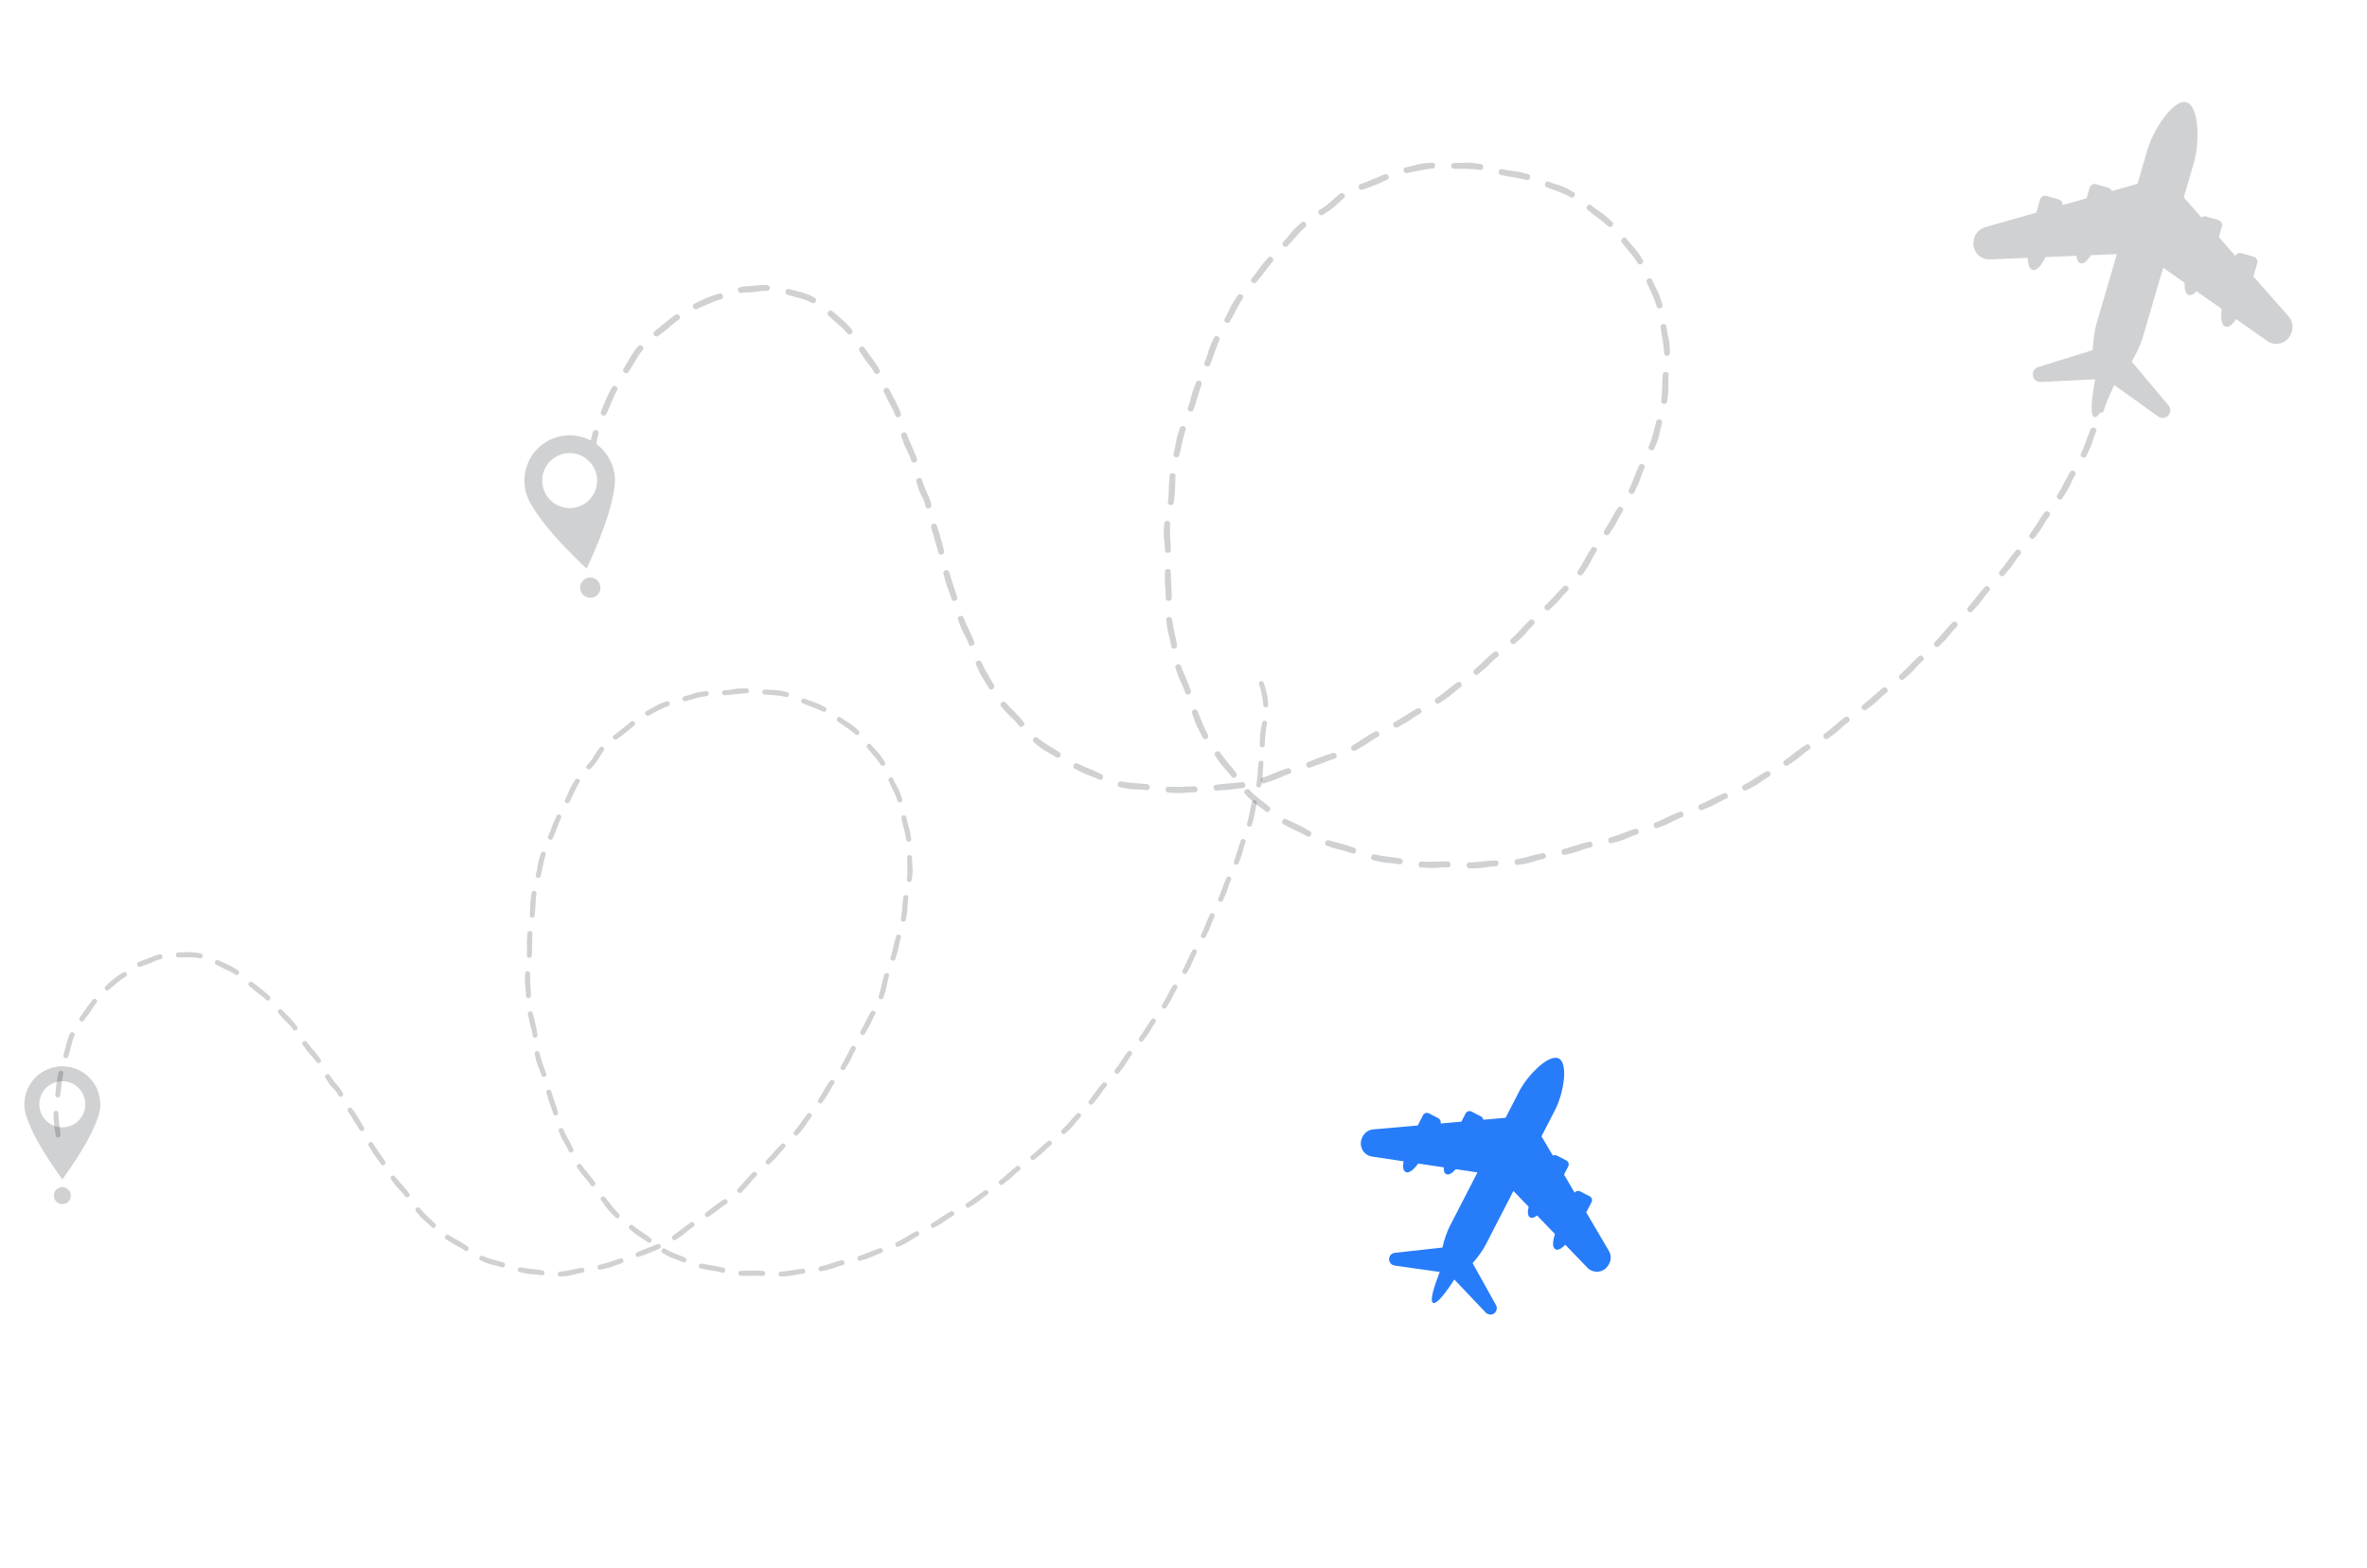 <svg width="779" height="516" viewBox="0 0 779 516" fill="none" xmlns="http://www.w3.org/2000/svg">
<g opacity="0.2">
<path d="M195.433 151.114C195.468 150.752 195.508 150.39 195.57 150.038C195.626 149.683 195.697 149.35 195.777 148.965C195.932 148.216 196.076 147.464 196.164 146.703C196.246 146.038 196.343 145.354 196.477 144.674C196.611 143.999 196.766 143.325 196.977 142.69C197.154 142.132 196.795 141.716 196.334 141.575C195.872 141.435 195.312 141.583 195.129 142.157C194.676 143.563 194.388 145.017 194.145 146.477L193.799 148.667C193.743 149.022 193.676 149.429 193.634 149.807C193.589 150.191 193.557 150.571 193.526 150.952C193.475 151.571 193.942 151.895 194.42 151.918C194.898 151.936 195.386 151.672 195.433 151.114Z" fill="#161921"/>
<path d="M199.56 136.234C199.849 135.534 200.171 134.847 200.482 134.158C200.793 133.469 201.109 132.779 201.376 132.068C201.616 131.447 201.878 130.812 202.174 130.176C202.467 129.545 202.777 128.926 203.118 128.341C203.719 127.321 202.023 126.389 201.423 127.419C201.056 128.049 200.716 128.694 200.393 129.346C200.068 129.992 199.761 130.676 199.463 131.358L199.029 132.39L198.61 133.425L197.781 135.493C197.543 136.048 197.892 136.51 198.339 136.684C198.784 136.868 199.334 136.772 199.56 136.234Z" fill="#161921"/>
<path d="M206.849 122.408C207.242 121.758 207.663 121.117 208.072 120.474C208.489 119.839 208.882 119.184 209.248 118.524C209.412 118.233 209.568 117.933 209.747 117.644C209.926 117.355 210.109 117.064 210.294 116.779C210.661 116.199 211.093 115.671 211.519 115.16C211.904 114.726 211.743 114.202 211.377 113.883C211.017 113.568 210.434 113.466 210.028 113.924C209.549 114.491 209.071 115.067 208.656 115.682C208.445 115.987 208.231 116.298 208.026 116.607L207.441 117.559C207.044 118.19 206.696 118.846 206.31 119.485C205.946 120.129 205.57 120.771 205.188 121.404C204.584 122.435 206.249 123.412 206.849 122.408Z" fill="#161921"/>
<path d="M216.586 110.542L217.474 109.872L217.918 109.536L218.391 109.195C219.017 108.74 219.63 108.267 220.204 107.752C221.211 106.844 222.295 105.916 223.426 105.183C224.415 104.543 223.328 102.945 222.321 103.593C221.092 104.389 219.952 105.308 218.82 106.241L217.122 107.632C216.55 108.082 215.964 108.584 215.373 109.038C214.434 109.838 215.73 111.281 216.586 110.542Z" fill="#161921"/>
<path d="M229.432 101.684C230.698 100.981 232.097 100.501 233.469 99.877C234.675 99.325 236.014 98.817 237.328 98.464C237.906 98.308 238.05 97.76 237.901 97.3C237.753 96.839 237.326 96.461 236.761 96.61C235.38 96.981 233.985 97.455 232.592 98.018C231.899 98.306 231.203 98.605 230.524 98.936C229.838 99.263 229.162 99.613 228.496 99.987C227.946 100.292 227.952 100.866 228.201 101.277C228.452 101.699 228.959 101.95 229.432 101.684Z" fill="#161921"/>
<path d="M243.97 96.405C244.606 96.257 245.294 96.23 246.016 96.225L246.599 96.218C246.798 96.215 247 96.205 247.197 96.192C247.596 96.165 247.988 96.125 248.371 96.066C249.728 95.86 251.122 95.641 252.427 95.729C252.997 95.764 253.314 95.313 253.345 94.828C253.378 94.347 253.098 93.826 252.477 93.791C251.719 93.742 250.961 93.769 250.223 93.821C249.481 93.879 248.758 93.963 248.039 94.037C247.683 94.076 247.325 94.11 246.971 94.138C246.608 94.168 246.282 94.186 245.886 94.202C245.121 94.245 244.323 94.323 243.53 94.506C242.881 94.661 242.748 95.241 242.911 95.695C243.08 96.162 243.493 96.517 243.97 96.405Z" fill="#161921"/>
<path d="M259.161 96.993C259.889 97.172 260.608 97.383 261.324 97.605C262.044 97.82 262.756 98.043 263.48 98.228C264.116 98.395 264.771 98.584 265.401 98.827C266.036 99.064 266.639 99.372 267.212 99.681C267.7 99.987 268.188 99.723 268.432 99.306C268.676 98.89 268.664 98.308 268.137 97.98C267.807 97.794 267.47 97.624 267.132 97.454C266.795 97.284 266.45 97.121 266.099 96.984C265.4 96.694 264.685 96.457 263.968 96.231C263.243 96.016 262.521 95.816 261.794 95.641C261.069 95.451 260.339 95.287 259.616 95.107C259.025 94.966 258.625 95.378 258.521 95.847C258.419 96.327 258.601 96.856 259.161 96.993Z" fill="#161921"/>
<path d="M272.648 103.863C273.209 104.364 273.778 104.859 274.319 105.384C274.594 105.646 274.876 105.896 275.154 106.147C275.428 106.404 275.716 106.653 276.006 106.892C276.53 107.305 277.025 107.779 277.525 108.247C278.016 108.727 278.474 109.238 278.893 109.757C279.601 110.684 281.118 109.468 280.379 108.506C279.914 107.932 279.431 107.371 278.909 106.837C278.383 106.309 277.858 105.781 277.294 105.29L276.461 104.542L275.603 103.818C275.044 103.322 274.448 102.872 273.893 102.375C273.429 101.985 272.882 102.175 272.581 102.553C272.281 102.94 272.207 103.489 272.648 103.863Z" fill="#161921"/>
<path d="M282.849 115.502C283.276 116.134 283.698 116.772 284.115 117.41C284.537 118.043 284.969 118.679 285.449 119.281C286.281 120.339 287.136 121.488 287.778 122.668C288.062 123.183 288.619 123.2 289.036 122.96C289.453 122.715 289.739 122.205 289.449 121.682C288.746 120.394 287.905 119.187 287.046 117.989L285.738 116.199C285.308 115.597 284.859 115.005 284.452 114.394C283.754 113.415 282.177 114.548 282.849 115.502Z" fill="#161921"/>
<path d="M290.866 128.955C291.215 129.632 291.53 130.331 291.866 131.015C292.189 131.707 292.539 132.384 292.916 133.045C293.257 133.624 293.574 134.232 293.882 134.847C294.172 135.47 294.453 136.1 294.65 136.737C295.014 137.845 296.849 137.222 296.472 136.066C296.246 135.36 295.959 134.676 295.664 133.999C295.355 133.324 295.031 132.658 294.685 132C294.348 131.336 293.984 130.692 293.638 130.034C293.278 129.384 292.938 128.731 292.596 128.072C292.328 127.535 291.757 127.495 291.326 127.718C290.895 127.946 290.6 128.432 290.866 128.955Z" fill="#161921"/>
<path d="M296.615 143.515C297.127 144.98 297.599 146.472 298.296 147.861C298.603 148.471 298.913 149.096 299.2 149.734C299.494 150.377 299.758 150.996 299.946 151.634C300.117 152.185 300.652 152.322 301.117 152.172C301.577 152.023 301.967 151.584 301.779 151.001C301.675 150.641 301.542 150.287 301.41 149.938C301.278 149.589 301.14 149.261 301 148.923C300.716 148.254 300.418 147.587 300.121 146.925C299.525 145.592 298.928 144.258 298.443 142.878C298.057 141.754 296.217 142.383 296.615 143.515Z" fill="#161921"/>
<path d="M301.588 158.449C302.012 159.95 302.422 161.505 303.169 162.924C303.515 163.576 303.82 164.102 304.06 164.725C304.304 165.342 304.489 165.991 304.62 166.645C304.847 167.8 306.742 167.38 306.51 166.201C306.365 165.474 306.168 164.738 305.897 164.006C305.767 163.642 305.612 163.277 305.443 162.915L304.976 161.946C304.678 161.304 304.392 160.65 304.138 159.975C303.884 159.305 303.651 158.616 303.452 157.92C303.139 156.786 301.265 157.287 301.588 158.449Z" fill="#161921"/>
<path d="M306.429 173.573C306.681 174.284 306.898 174.996 307.094 175.703L307.379 176.767C307.476 177.117 307.564 177.47 307.679 177.857C307.881 178.518 308.091 179.196 308.302 179.875C308.507 180.55 308.702 181.226 308.856 181.896C309.136 183.065 311.003 182.526 310.729 181.39C310.57 180.691 310.382 180.003 310.194 179.311C310.002 178.623 309.813 177.931 309.64 177.24C309.462 176.525 309.247 175.767 309.008 175.049C308.769 174.326 308.509 173.622 308.258 172.916C307.839 171.778 306.03 172.486 306.429 173.573Z" fill="#161921"/>
<path d="M310.501 188.771C310.702 189.506 310.89 190.249 311.072 190.983C311.269 191.724 311.478 192.498 311.767 193.222C312.016 193.863 312.277 194.517 312.524 195.178C312.761 195.842 313.003 196.5 313.185 197.159C313.527 198.312 315.36 197.678 315.03 196.558C314.837 195.867 314.606 195.187 314.379 194.501C314.143 193.823 313.907 193.139 313.675 192.454C313.442 191.765 313.223 191.093 313.006 190.381C312.794 189.667 312.573 188.961 312.376 188.25C312.044 187.095 310.183 187.639 310.501 188.771Z" fill="#161921"/>
<path d="M315.277 203.953C315.832 205.404 316.35 206.878 317.078 208.246C317.718 209.446 318.369 210.724 318.833 211.993C319.237 213.109 321.039 212.387 320.633 211.266C319.637 208.531 318.137 205.979 317.093 203.253C316.667 202.156 314.848 202.837 315.277 203.953Z" fill="#161921"/>
<path d="M321.199 218.679C321.819 220.113 322.416 221.576 323.264 222.896C324.011 224.056 324.799 225.272 325.466 226.477C325.757 227.005 326.322 227.011 326.736 226.752C327.145 226.493 327.412 225.987 327.135 225.481C325.774 223.002 324.135 220.581 322.981 217.906C322.518 216.827 320.721 217.572 321.199 218.679Z" fill="#161921"/>
<path d="M329.476 232.477C330.498 233.663 331.497 234.859 332.623 235.891C333.115 236.345 333.616 236.823 334.087 237.322C334.567 237.819 334.976 238.339 335.417 238.893C336.168 239.862 337.62 238.569 336.923 237.669C336.501 237.136 336.021 236.514 335.528 235.975C335.033 235.421 334.516 234.892 333.996 234.367C332.952 233.325 331.894 232.31 330.948 231.209C330.193 230.321 328.689 231.554 329.476 232.477Z" fill="#161921"/>
<path d="M340.238 244.283C340.844 244.79 341.448 245.308 342.07 245.792C342.385 246.026 342.709 246.259 343.031 246.481C343.355 246.709 343.689 246.919 344.034 247.102C344.638 247.44 345.254 247.786 345.869 248.132C346.484 248.478 347.08 248.852 347.655 249.216C348.666 249.88 349.644 248.198 348.668 247.562C348.064 247.174 347.465 246.785 346.851 246.419C346.228 246.06 345.633 245.665 345.009 245.301C344.393 244.925 343.801 244.52 343.2 244.121C342.62 243.699 342.039 243.271 341.49 242.807C340.638 242.038 339.316 243.461 340.238 244.283Z" fill="#161921"/>
<path d="M353.709 252.984C355.093 253.696 356.462 254.456 357.92 254.979C358.558 255.211 359.214 255.454 359.859 255.719C360.184 255.851 360.5 255.99 360.816 256.129C361.133 256.273 361.464 256.414 361.773 256.564C362.048 256.696 362.305 256.686 362.51 256.582C362.718 256.472 362.875 256.277 362.966 256.049C363.057 255.822 363.079 255.573 363.015 255.346C362.955 255.112 362.811 254.91 362.557 254.784C362.243 254.63 361.933 254.495 361.603 254.339C361.274 254.183 360.945 254.031 360.613 253.886C359.943 253.595 359.276 253.314 358.598 253.035C357.249 252.481 355.898 251.917 354.603 251.253C353.565 250.709 352.648 252.424 353.709 252.984Z" fill="#161921"/>
<path d="M368.574 259.054C369.344 259.216 370.116 259.392 370.893 259.517C371.285 259.581 371.67 259.637 372.064 259.686C372.451 259.731 372.844 259.75 373.236 259.764C373.925 259.792 374.63 259.801 375.331 259.84C376.032 259.88 376.734 259.92 377.405 260.01C378.594 260.151 378.745 258.213 377.58 258.073C376.868 257.975 376.149 257.924 375.434 257.862C374.716 257.811 373.997 257.759 373.278 257.703C372.556 257.658 371.838 257.581 371.123 257.499C370.408 257.412 369.697 257.294 368.99 257.146C367.858 256.889 367.378 258.775 368.574 259.054Z" fill="#161921"/>
<path d="M384.446 260.82C385.213 260.867 385.986 260.918 386.758 260.964C387.52 261.007 388.326 261.022 389.104 260.967C390.481 260.866 391.927 260.732 393.3 260.707C393.906 260.696 394.174 260.199 394.136 259.717C394.102 259.229 393.778 258.762 393.2 258.768C391.783 258.792 390.362 258.876 388.923 258.918C388.204 258.937 387.487 258.945 386.748 258.943C386.014 258.939 385.282 258.921 384.551 258.882C383.37 258.809 383.255 260.75 384.446 260.82Z" fill="#161921"/>
<path d="M400.408 260.186C401.841 259.985 403.353 260.038 404.897 259.841C406.28 259.664 407.736 259.478 409.113 259.298C409.726 259.22 409.934 258.69 409.837 258.214C409.745 257.737 409.367 257.306 408.813 257.377C408.125 257.46 407.447 257.541 406.752 257.61C406.041 257.672 405.33 257.739 404.614 257.802C403.16 257.922 401.658 258.047 400.147 258.258C399.52 258.349 399.324 258.881 399.406 259.36C399.448 259.602 399.56 259.825 399.745 259.979C399.916 260.141 400.136 260.224 400.408 260.186Z" fill="#161921"/>
<path d="M416.152 257.767C416.883 257.521 417.619 257.279 418.35 257.033C419.08 256.783 419.803 256.519 420.504 256.194C421.737 255.631 423.055 255.063 424.351 254.673C425.492 254.328 424.864 252.491 423.732 252.829C422.345 253.246 420.986 253.778 419.63 254.329C418.274 254.875 416.907 255.448 415.531 255.918C414.422 256.297 415.009 258.152 416.152 257.767Z" fill="#161921"/>
<path d="M431.143 252.61C431.515 252.468 431.864 252.336 432.214 252.214L433.281 251.848C433.998 251.605 434.718 251.356 435.419 251.057C436.659 250.528 438.002 250.014 439.316 249.636C439.898 249.469 440.03 248.914 439.867 248.456C439.704 247.998 439.278 247.625 438.719 247.783C437.349 248.177 435.978 248.651 434.596 249.167C433.907 249.425 433.211 249.694 432.521 249.972L430.449 250.795C429.352 251.212 430.018 253.037 431.143 252.61Z" fill="#161921"/>
<path d="M446.048 247.005C447.424 246.25 448.795 245.517 450.04 244.627C451.135 243.837 452.323 243.038 453.528 242.427C454.587 241.893 453.655 240.19 452.596 240.723C451.296 241.384 450.054 242.162 448.827 242.968C447.595 243.77 446.388 244.602 445.116 245.301C444.602 245.585 444.57 246.146 444.798 246.576C445.021 247.008 445.521 247.296 446.048 247.005Z" fill="#161921"/>
<path d="M459.875 239.355C461.235 238.619 462.635 237.934 463.901 237.046C465.012 236.263 466.203 235.454 467.398 234.819C467.928 234.542 467.944 233.974 467.699 233.557C467.453 233.135 466.956 232.861 466.429 233.133C463.882 234.488 461.523 236.256 458.948 237.651C457.909 238.211 458.832 239.921 459.875 239.355Z" fill="#161921"/>
<path d="M473.645 231.432C474.304 231.016 474.961 230.594 475.616 230.163C476.267 229.733 476.889 229.259 477.485 228.754C478.008 228.309 478.53 227.834 479.074 227.394C479.622 226.954 480.16 226.506 480.718 226.114C481.701 225.415 480.485 223.896 479.538 224.573C478.954 224.985 478.391 225.433 477.822 225.872C477.254 226.312 476.701 226.783 476.127 227.223C475.554 227.668 474.995 228.13 474.403 228.554C473.817 228.982 473.226 229.41 472.612 229.798C471.604 230.417 472.625 232.068 473.645 231.432Z" fill="#161921"/>
<path d="M486.428 221.907C487.614 220.914 488.847 219.962 489.915 218.852C490.855 217.877 491.874 216.871 492.945 216.061C493.885 215.35 492.679 213.829 491.72 214.549C489.386 216.312 487.425 218.538 485.182 220.414C484.276 221.173 485.513 222.672 486.428 221.907Z" fill="#161921"/>
<path d="M498.598 211.769C499.768 210.745 500.976 209.738 501.989 208.549C502.875 207.504 503.812 206.409 504.796 205.461C505.657 204.62 504.239 203.291 503.403 204.106C501.341 206.092 499.513 208.387 497.319 210.308C496.43 211.079 497.688 212.559 498.598 211.769Z" fill="#161921"/>
<path d="M509.912 200.654C511.014 199.592 512.191 198.581 513.195 197.394C514.076 196.35 515.02 195.264 516.003 194.311C516.437 193.892 516.296 193.345 515.943 193.014C515.59 192.682 515.031 192.555 514.611 192.961C512.557 194.94 510.685 197.209 508.564 199.255C507.703 200.091 509.066 201.471 509.912 200.654Z" fill="#161921"/>
<path d="M520.857 189C521.768 187.721 522.688 186.435 523.378 185.043C523.985 183.822 524.632 182.544 525.396 181.433C526.066 180.459 524.44 179.399 523.757 180.385C522.932 181.593 522.231 182.872 521.523 184.147C520.821 185.421 520.108 186.692 519.273 187.872C518.936 188.351 519.151 188.869 519.541 189.159C519.931 189.448 520.509 189.497 520.857 189Z" fill="#161921"/>
<path d="M529.561 175.76C530.421 174.476 531.344 173.209 532.04 171.821C532.652 170.6 533.314 169.323 534.057 168.181C534.706 167.172 533.03 166.192 532.396 167.173C530.829 169.578 529.582 172.245 527.949 174.673C527.291 175.658 528.898 176.747 529.561 175.76Z" fill="#161921"/>
<path d="M537.807 162.11C538.511 160.715 539.24 159.321 539.729 157.843C540.157 156.547 540.624 155.189 541.207 153.968C541.724 152.899 539.946 152.113 539.429 153.181C538.172 155.796 537.377 158.636 536.071 161.23C535.808 161.756 536.1 162.239 536.533 162.465C536.966 162.691 537.542 162.65 537.807 162.11Z" fill="#161921"/>
<path d="M544.4 147.678C544.735 146.959 545.044 146.231 545.335 145.49C545.484 145.122 545.601 144.745 545.723 144.372C545.84 143.995 545.957 143.617 546.032 143.228C546.181 142.55 546.331 141.857 546.482 141.164C546.644 140.473 546.801 139.789 546.993 139.128C547.166 138.55 546.758 138.144 546.288 138.035C545.813 137.922 545.278 138.1 545.111 138.656C545.012 139 544.919 139.342 544.831 139.689L544.562 140.725C544.396 141.421 544.204 142.107 544.03 142.805C543.833 143.492 543.643 144.188 543.41 144.872C543.177 145.552 542.934 146.233 542.63 146.881C542.154 147.931 543.893 148.8 544.4 147.678Z" fill="#161921"/>
<path d="M548.659 132.164C548.754 131.386 548.884 130.612 548.963 129.833C549.047 129.052 549.102 128.273 549.086 127.491C549.062 126.123 549.043 124.678 549.166 123.326C549.27 122.132 547.331 122.036 547.228 123.21C547.095 124.644 547.076 126.096 547.031 127.548C547.017 128.275 546.987 129 546.942 129.728C546.903 130.454 546.827 131.173 546.736 131.895C546.56 133.053 548.476 133.363 548.659 132.164Z" fill="#161921"/>
<path d="M549.592 116.192C549.561 115.408 549.587 114.614 549.496 113.833C549.425 113.047 549.334 112.266 549.186 111.495C549.075 110.817 548.873 110.132 548.744 109.438C548.601 108.746 548.488 108.054 548.41 107.369C548.215 106.173 546.312 106.55 546.497 107.693C546.574 108.402 546.681 109.111 546.807 109.816C546.932 110.521 547.088 111.225 547.176 111.942L547.495 114.088L547.569 114.628L547.609 115.17C547.629 115.531 547.648 115.892 547.658 116.255C547.689 117.422 549.627 117.408 549.592 116.192Z" fill="#161921"/>
<path d="M547.127 100.32C546.893 99.57 546.653 98.818 546.418 98.064C546.295 97.688 546.169 97.318 546.033 96.949C545.883 96.584 545.71 96.232 545.533 95.882C545.215 95.269 544.899 94.636 544.605 93.993C544.307 93.351 543.973 92.731 543.716 92.097C543.251 90.978 541.505 91.834 541.95 92.901C542.088 93.229 542.231 93.556 542.384 93.882C542.536 94.207 542.692 94.526 542.827 94.86C543.109 95.52 543.409 96.171 543.71 96.828C543.858 97.159 544.029 97.475 544.155 97.816L544.544 98.825C544.798 99.5 545.049 100.18 545.267 100.868C545.557 101.986 547.434 101.499 547.127 100.32Z" fill="#161921"/>
<path d="M540.649 85.606L540.044 84.588L539.742 84.082L539.409 83.597C538.96 82.95 538.488 82.316 537.979 81.72C537.547 81.184 537.037 80.688 536.57 80.154C536.104 79.624 535.655 79.081 535.249 78.53C534.869 78.059 534.307 78.147 533.939 78.463C533.571 78.779 533.39 79.318 533.752 79.773C534.173 80.351 534.615 80.91 535.079 81.455L535.781 82.273C536.022 82.542 536.229 82.837 536.457 83.112L537.793 84.817C538.022 85.098 538.22 85.4 538.417 85.701C538.615 86.003 538.809 86.31 538.993 86.619C539.594 87.612 541.279 86.648 540.649 85.606Z" fill="#161921"/>
<path d="M530.608 73.062C530.044 72.516 529.459 71.99 528.873 71.463C528.284 70.942 527.689 70.418 527.038 69.994C525.903 69.229 524.709 68.42 523.654 67.55C522.718 66.786 521.569 68.356 522.474 69.091C523.577 70.002 524.743 70.846 525.912 71.709C526.503 72.135 527.051 72.598 527.617 73.049C528.175 73.511 528.741 73.961 529.262 74.465C530.081 75.296 531.464 73.931 530.608 73.062Z" fill="#161921"/>
<path d="M517.905 63.248C516.543 62.447 515.152 61.646 513.649 61.147C512.989 60.934 512.308 60.716 511.632 60.496C510.963 60.286 510.3 60.054 509.663 59.802C509.106 59.58 508.665 59.935 508.504 60.39C508.343 60.851 508.461 61.412 509.002 61.628C509.667 61.894 510.342 62.139 511.016 62.373L512.018 62.73L513.017 63.101C513.681 63.358 514.347 63.629 515.003 63.928C515.654 64.227 516.296 64.552 516.915 64.918C517.42 65.21 517.916 64.959 518.174 64.54C518.436 64.14 518.434 63.556 517.905 63.248Z" fill="#161921"/>
<path d="M502.96 57.358C501.455 56.949 499.942 56.507 498.401 56.324C497.043 56.166 495.616 55.987 494.294 55.672C493.133 55.397 492.761 57.301 493.907 57.575C496.715 58.242 499.643 58.472 502.449 59.235C503.582 59.546 504.125 57.678 502.96 57.358Z" fill="#161921"/>
<path d="M487.398 54.01C485.852 53.758 484.281 53.477 482.699 53.522C482.005 53.546 481.295 53.568 480.582 53.595C479.877 53.611 479.159 53.64 478.487 53.619C477.293 53.59 477.324 55.537 478.502 55.565C479.234 55.584 479.926 55.575 480.639 55.572C481.346 55.566 482.06 55.568 482.775 55.575C484.207 55.604 485.651 55.691 487.078 55.925C488.235 56.127 488.594 54.214 487.398 54.01Z" fill="#161921"/>
<path d="M471.374 53.527C469.813 53.633 468.227 53.714 466.704 54.097C466.037 54.261 465.346 54.429 464.661 54.601C463.959 54.766 463.262 54.925 462.579 55.087C461.979 55.233 461.825 55.782 461.974 56.242C462.119 56.709 462.538 57.098 463.082 56.968C463.755 56.813 464.393 56.681 465.113 56.532C465.813 56.387 466.519 56.241 467.219 56.096C468.632 55.814 470.062 55.573 471.51 55.474C472.672 55.395 472.581 53.449 471.374 53.527Z" fill="#161921"/>
<path d="M455.761 57.35C455.057 57.656 454.348 57.937 453.653 58.216C452.95 58.501 452.272 58.767 451.579 59.08C450.339 59.634 449.011 60.199 447.713 60.609C446.567 60.98 447.257 62.8 448.361 62.443C449.724 62.01 451.075 61.485 452.438 60.948C453.852 60.386 455.19 59.718 456.533 59.129C457.63 58.658 456.847 56.876 455.761 57.35Z" fill="#161921"/>
<path d="M441.074 63.721C439.817 64.708 438.628 65.681 437.55 66.693C437.078 67.139 436.565 67.562 436.029 67.935C435.449 68.347 434.854 68.726 434.258 69.076C433.226 69.729 434.345 71.316 435.315 70.705C435.93 70.347 436.518 69.984 437.128 69.576C437.791 69.159 438.396 68.673 438.975 68.181C440.126 67.191 441.15 66.134 442.277 65.253C442.727 64.896 442.675 64.342 442.389 63.943C442.104 63.553 441.559 63.338 441.074 63.721Z" fill="#161921"/>
<path d="M428.359 73.184C427.758 73.69 427.184 74.23 426.603 74.761C426.033 75.301 425.496 75.879 424.998 76.479C424.573 77.02 424.131 77.57 423.68 78.106C423.236 78.651 422.768 79.171 422.293 79.657C421.462 80.522 422.912 81.811 423.728 80.969C424.232 80.452 424.72 79.929 425.193 79.378C425.678 78.845 426.141 78.292 426.62 77.75C427.106 77.217 427.573 76.662 428.082 76.144C428.586 75.628 429.089 75.106 429.643 74.64C430.514 73.883 429.277 72.383 428.359 73.184Z" fill="#161921"/>
<path d="M417.381 84.77C416.375 85.947 415.322 87.084 414.449 88.351C414.063 88.91 413.661 89.467 413.24 90.028C412.82 90.593 412.377 91.138 411.922 91.65C411.135 92.566 412.664 93.77 413.422 92.885C413.897 92.348 414.356 91.805 414.801 91.24C415.256 90.673 415.712 90.091 416.153 89.506C417.039 88.332 417.909 87.15 418.858 86.038C419.626 85.131 418.155 83.866 417.381 84.77Z" fill="#161921"/>
<path d="M407.393 97.173C406.953 97.817 406.498 98.459 406.088 99.128C405.878 99.458 405.673 99.792 405.478 100.129C405.289 100.47 405.112 100.819 404.946 101.171C404.795 101.479 404.646 101.793 404.498 102.111C404.35 102.429 404.202 102.748 404.043 103.063C403.889 103.377 403.725 103.689 403.559 103.995C403.399 104.306 403.233 104.607 403.06 104.901C402.447 105.938 404.167 106.84 404.762 105.836C405.122 105.217 405.469 104.586 405.811 103.951C406.146 103.312 406.482 102.673 406.817 102.029C407.146 101.381 407.494 100.75 407.855 100.116C408.207 99.478 408.598 98.869 409.001 98.267C409.653 97.302 408.073 96.173 407.393 97.173Z" fill="#161921"/>
<path d="M399.561 111.104C399.227 111.807 398.901 112.52 398.584 113.23C398.272 113.944 397.994 114.677 397.763 115.416C397.57 116.072 397.37 116.745 397.144 117.408C396.923 118.075 396.691 118.734 396.422 119.36C395.96 120.458 397.775 121.147 398.233 120.055C398.795 118.728 399.259 117.355 399.733 115.985C399.981 115.303 400.211 114.609 400.475 113.934C400.744 113.258 401.003 112.579 401.32 111.923C401.819 110.863 400.075 110.016 399.561 111.104Z" fill="#161921"/>
<path d="M393.624 125.863C393.085 127.31 392.484 128.75 392.116 130.254C391.792 131.575 391.426 132.964 390.936 134.227C390.506 135.339 392.34 135.974 392.767 134.873C393.818 132.173 394.423 129.285 395.441 126.541C395.855 125.428 394.037 124.744 393.624 125.863Z" fill="#161921"/>
<path d="M388.339 140.816C387.854 142.288 387.317 143.77 387.045 145.311C386.931 145.987 386.805 146.68 386.674 147.375C386.538 148.065 386.397 148.757 386.225 149.419C385.934 150.599 387.844 150.96 388.122 149.838C388.303 149.149 388.459 148.454 388.614 147.755C388.767 147.051 388.921 146.348 389.075 145.644C389.386 144.23 389.726 142.811 390.182 141.425C390.561 140.308 388.719 139.679 388.339 140.816Z" fill="#161921"/>
<path d="M384.917 156.534L384.852 157.67L384.766 158.806C384.707 159.561 384.66 160.324 384.662 161.088C384.662 162.432 384.597 163.858 384.37 165.19C384.172 166.362 386.094 166.626 386.292 165.454C386.534 164.019 386.65 162.548 386.714 161.067C386.746 160.327 386.767 159.584 386.789 158.84C386.81 158.097 386.821 157.351 386.858 156.614C386.928 155.472 384.992 155.291 384.917 156.534Z" fill="#161921"/>
<path d="M383.187 172.2C383.118 172.983 383.045 173.766 383.009 174.562C382.972 175.358 382.985 176.15 383.066 176.933C383.212 178.309 383.393 179.742 383.416 181.101C383.436 182.296 385.376 182.187 385.353 181.008C385.33 179.564 385.193 178.132 385.106 176.695C385.057 175.975 385.029 175.262 385.025 174.543C385.027 173.824 385.052 173.1 385.117 172.378C385.232 171.212 383.304 170.994 383.187 172.2Z" fill="#161921"/>
<path d="M383.38 188.115C383.387 188.873 383.361 189.647 383.36 190.417C383.354 191.187 383.374 191.963 383.447 192.733C383.578 194.086 383.695 195.522 383.669 196.885C383.655 197.487 384.144 197.773 384.625 197.76C385.112 197.746 385.597 197.442 385.609 196.856C385.637 195.422 385.567 193.972 385.489 192.509L385.38 190.312C385.348 189.574 385.332 188.843 385.323 188.101C385.322 187.497 384.822 187.208 384.34 187.216C383.853 187.23 383.379 187.536 383.38 188.115Z" fill="#161921"/>
<path d="M383.815 204.064C383.919 204.838 384.011 205.6 384.12 206.373C384.233 207.14 384.371 207.908 384.566 208.659C384.91 209.981 385.265 211.381 385.475 212.729C385.665 213.921 387.565 213.525 387.384 212.376C387.17 210.959 386.858 209.546 386.549 208.122C386.396 207.408 386.243 206.693 386.1 205.976C385.962 205.259 385.832 204.534 385.738 203.813C385.596 202.662 383.664 202.84 383.815 204.064Z" fill="#161921"/>
<path d="M386.838 219.774C387.072 220.523 387.333 221.307 387.606 222.028C387.879 222.745 388.162 223.459 388.5 224.153C389.088 225.368 389.675 226.679 390.089 227.972C390.453 229.111 392.277 228.45 391.92 227.325C391.485 225.945 390.924 224.59 390.344 223.238L389.46 221.211C389.17 220.538 388.909 219.884 388.697 219.196C388.526 218.644 387.983 218.494 387.515 218.629C387.041 218.761 386.655 219.19 386.838 219.774Z" fill="#161921"/>
<path d="M392.294 234.729C392.853 236.1 393.245 237.593 393.938 239.013C394.543 240.26 395.212 241.584 395.907 242.834C396.212 243.384 396.784 243.374 397.186 243.101C397.587 242.829 397.839 242.321 397.577 241.842C397.254 241.255 396.949 240.655 396.647 240.024C396.347 239.397 396.058 238.754 395.771 238.09C395.201 236.766 394.655 235.383 394.087 233.989C393.861 233.434 393.301 233.352 392.851 233.528C392.402 233.71 392.069 234.183 392.294 234.729Z" fill="#161921"/>
<path d="M399.921 248.727C400.342 249.305 400.782 249.985 401.229 250.618C401.671 251.257 402.154 251.873 402.67 252.453C403.127 252.959 403.602 253.482 404.054 254.019C404.511 254.55 404.96 255.093 405.356 255.646C405.714 256.132 406.274 256.063 406.649 255.756C407.029 255.449 407.226 254.916 406.88 254.443C406.463 253.859 406.011 253.297 405.558 252.735C405.109 252.168 404.635 251.62 404.181 251.053C403.723 250.487 403.252 249.933 402.811 249.354C402.36 248.777 401.94 248.198 401.49 247.576C401.126 247.082 400.555 247.147 400.172 247.44C399.787 247.744 399.589 248.272 399.921 248.727Z" fill="#161921"/>
<path d="M409.759 261.28L410.564 262.139L411.403 262.976C411.96 263.533 412.563 264.047 413.192 264.515C413.736 264.934 414.335 265.323 414.897 265.754C415.455 266.186 416.041 266.588 416.557 267.038C417.017 267.433 417.558 267.209 417.838 266.826C418.131 266.43 418.174 265.877 417.736 265.497C417.202 265.03 416.619 264.618 416.068 264.165C415.513 263.718 414.932 263.295 414.38 262.837L413.541 262.16C413.262 261.929 412.996 261.686 412.725 261.448C412.454 261.206 412.189 260.967 411.921 260.719C411.663 260.464 411.414 260.208 411.164 259.946C410.366 259.096 408.92 260.393 409.759 261.28Z" fill="#161921"/>
<path d="M422.394 271.257C423.089 271.627 423.795 272.03 424.459 272.367C425.13 272.717 425.81 273.061 426.512 273.365C427.747 273.896 429.039 274.516 430.2 275.231C431.223 275.858 432.162 274.154 431.161 273.543C429.938 272.789 428.64 272.111 427.309 271.468C426.643 271.147 425.969 270.832 425.291 270.524C424.598 270.217 423.978 269.898 423.339 269.561C422.823 269.291 422.335 269.555 422.092 269.976C421.838 270.39 421.85 270.972 422.394 271.257Z" fill="#161921"/>
<path d="M436.717 278.395C438.212 278.856 439.667 279.335 441.115 279.68C441.429 279.755 441.765 279.84 442.107 279.934C442.444 280.028 442.782 280.123 443.124 280.212C443.8 280.406 444.472 280.607 445.111 280.843C446.246 281.244 446.805 279.383 445.708 278.995C445.037 278.75 444.356 278.531 443.671 278.314C442.98 278.097 442.312 277.891 441.572 277.674C440.121 277.265 438.671 276.965 437.286 276.537C436.172 276.193 435.554 278.035 436.717 278.395Z" fill="#161921"/>
<path d="M451.887 283.073C453.404 283.435 454.931 283.825 456.486 283.95C457.854 284.056 459.288 284.174 460.632 284.415C461.819 284.62 462.061 282.691 460.91 282.493C459.499 282.236 458.066 282.077 456.625 281.901C455.905 281.815 455.187 281.713 454.467 281.602C453.752 281.49 453.037 281.353 452.331 281.185C451.194 280.904 450.715 282.79 451.887 283.073Z" fill="#161921"/>
<path d="M467.682 285.479C469.234 285.584 470.803 285.726 472.352 285.608C473.714 285.505 475.148 285.409 476.506 285.467C477.698 285.517 477.701 283.568 476.52 283.521C473.637 283.397 470.714 283.735 467.813 283.54C466.644 283.456 466.479 285.396 467.682 285.479Z" fill="#161921"/>
<path d="M483.578 285.767C485.13 285.742 486.696 285.765 488.232 285.529C489.581 285.329 491.007 285.119 492.369 285.066C493.566 285.016 493.398 283.08 492.224 283.126C489.353 283.24 486.462 283.772 483.542 283.82C482.369 283.841 482.385 285.787 483.578 285.767Z" fill="#161921"/>
<path d="M499.481 284.639C500.257 284.525 501.035 284.42 501.806 284.276C502.576 284.133 503.351 283.959 504.084 283.722C505.381 283.308 506.755 282.878 508.083 282.627C509.252 282.402 508.813 280.508 507.658 280.73C506.238 280.999 504.836 281.389 503.434 281.774C502.732 281.965 502.04 282.153 501.333 282.314C500.626 282.48 499.919 282.617 499.201 282.72C498.619 282.807 498.393 283.32 498.457 283.803C498.523 284.279 498.884 284.725 499.481 284.639Z" fill="#161921"/>
<path d="M515.039 281.312C516.54 280.943 518.067 280.633 519.515 280.099C520.787 279.629 522.144 279.163 523.467 278.883C524.626 278.635 524.158 276.747 522.998 276.995C520.157 277.603 517.42 278.73 514.58 279.422C513.427 279.704 513.882 281.595 515.039 281.312Z" fill="#161921"/>
<path d="M530.403 277.492C531.151 277.283 531.915 277.105 532.664 276.876C533.408 276.648 534.158 276.418 534.87 276.101C535.495 275.826 536.147 275.56 536.795 275.296C537.442 275.031 538.102 274.804 538.751 274.599C539.895 274.243 539.242 272.411 538.122 272.757C537.435 272.974 536.75 273.196 536.07 273.452C535.396 273.707 534.717 273.963 534.038 274.218C533.36 274.479 532.673 274.721 531.992 274.967C531.304 275.205 530.611 275.413 529.91 275.608C529.341 275.763 529.175 276.299 529.296 276.771C529.407 277.244 529.82 277.649 530.403 277.492Z" fill="#161921"/>
<path d="M545.512 272.477C546.957 271.924 548.434 271.41 549.801 270.686C551 270.046 552.277 269.395 553.548 268.925C554.661 268.511 553.925 266.714 552.812 267.124C550.092 268.132 547.54 269.618 544.818 270.663C543.712 271.086 544.397 272.907 545.512 272.477Z" fill="#161921"/>
<path d="M560.19 266.552C561.619 265.967 563.088 265.434 564.444 264.678C565.633 264.014 566.898 263.331 568.157 262.818C569.262 262.366 568.452 260.598 567.365 261.043C564.697 262.131 562.164 263.644 559.459 264.75C558.357 265.197 559.089 266.999 560.19 266.552Z" fill="#161921"/>
<path d="M574.708 260.077C575.404 259.728 576.106 259.383 576.794 259.015C577.481 258.648 578.158 258.248 578.796 257.806C579.352 257.404 579.935 257.012 580.511 256.611C581.094 256.219 581.686 255.845 582.278 255.501C583.326 254.905 582.272 253.27 581.26 253.844C580.641 254.204 580.024 254.572 579.42 254.963C578.812 255.355 578.203 255.742 577.595 256.134C576.981 256.517 576.375 256.919 575.747 257.284C575.125 257.659 574.491 258.016 573.84 258.341C572.784 258.869 573.63 260.619 574.708 260.077Z" fill="#161921"/>
<path d="M588.374 251.874C589.653 251.003 590.971 250.18 592.141 249.18C593.169 248.303 594.283 247.404 595.434 246.698C596.443 246.084 595.385 244.45 594.363 245.076C591.874 246.605 589.692 248.618 587.281 250.267C586.306 250.929 587.39 252.543 588.374 251.874Z" fill="#161921"/>
<path d="M601.532 243.08C602.811 242.184 604.114 241.309 605.247 240.247C606.24 239.316 607.299 238.343 608.394 237.552C609.358 236.857 608.173 235.318 607.21 236.013C604.853 237.711 602.805 239.823 600.417 241.487C599.938 241.824 599.967 242.388 600.239 242.79C600.511 243.192 601.04 243.425 601.532 243.08Z" fill="#161921"/>
<path d="M614.195 233.558C614.819 233.093 615.443 232.628 616.067 232.163C616.69 231.698 617.275 231.186 617.834 230.644C618.321 230.165 618.827 229.683 619.35 229.213C619.869 228.748 620.393 228.283 620.932 227.869C621.879 227.142 620.634 225.649 619.699 226.364C619.124 226.799 618.577 227.274 618.023 227.74C617.47 228.212 616.929 228.69 616.385 229.18C615.845 229.668 615.307 230.162 614.742 230.625C614.184 231.092 613.62 231.556 613.035 231.993C612.091 232.709 613.236 234.277 614.195 233.558Z" fill="#161921"/>
<path d="M626.539 223.542C627.124 223.03 627.708 222.518 628.288 222.006C628.872 221.489 629.426 220.948 629.938 220.365C630.388 219.853 630.856 219.329 631.338 218.826C631.825 218.328 632.312 217.825 632.819 217.377C633.71 216.586 632.366 215.182 631.484 215.961C630.942 216.44 630.427 216.949 629.906 217.454C629.39 217.963 628.882 218.486 628.381 219.017C627.879 219.548 627.371 220.07 626.851 220.58C626.331 221.09 625.804 221.596 625.259 222.081C624.372 222.861 625.639 224.335 626.539 223.542Z" fill="#161921"/>
<path d="M638.125 212.679C639.21 211.576 640.375 210.527 641.321 209.301C642.156 208.221 643.071 207.12 644.028 206.157C644.874 205.32 643.459 203.984 642.617 204.816C641.597 205.841 640.629 206.927 639.687 208.042C638.743 209.153 637.778 210.253 636.751 211.295C636.338 211.714 636.459 212.265 636.806 212.613C637.147 212.962 637.704 213.104 638.125 212.679Z" fill="#161921"/>
<path d="M649.081 201.208C650.117 200.059 651.221 198.952 652.115 197.691C652.904 196.58 653.766 195.435 654.687 194.443C655.497 193.573 654.034 192.297 653.228 193.161C652.24 194.221 651.326 195.356 650.431 196.512C649.983 197.088 649.525 197.661 649.066 198.229C648.606 198.797 648.136 199.357 647.641 199.897C646.845 200.764 648.272 202.083 649.081 201.208Z" fill="#161921"/>
<path d="M659.562 189.318C660.067 188.732 660.572 188.14 661.078 187.553C661.576 186.957 662.058 186.35 662.482 185.704C663.237 184.57 664.052 183.389 664.936 182.359C665.716 181.46 664.199 180.244 663.428 181.137C662.487 182.232 661.62 183.403 660.764 184.582C659.91 185.765 659.034 186.943 658.092 188.059C657.31 188.948 658.782 190.218 659.562 189.318Z" fill="#161921"/>
<path d="M669.564 176.987C670.034 176.372 670.525 175.763 670.978 175.137C671.436 174.509 671.881 173.869 672.272 173.204C672.612 172.614 672.958 172.003 673.333 171.411C673.702 170.816 674.101 170.244 674.5 169.698C675.213 168.737 673.609 167.637 672.908 168.581C672.481 169.163 672.055 169.75 671.658 170.356C671.255 170.958 670.876 171.58 670.48 172.191L669.287 174.024C668.886 174.636 668.461 175.227 668.019 175.807C667.301 176.744 668.834 177.937 669.564 176.987Z" fill="#161921"/>
<path d="M678.717 163.986C679.135 163.331 679.557 162.675 679.98 162.019C680.391 161.36 680.762 160.67 681.092 159.972C681.376 159.348 681.69 158.728 681.991 158.09C682.299 157.462 682.629 156.844 682.987 156.265C683.613 155.245 681.907 154.311 681.292 155.313C680.916 155.925 680.563 156.557 680.228 157.197C679.892 157.836 679.552 158.48 679.217 159.124C678.878 159.769 678.56 160.425 678.198 161.059C677.841 161.692 677.474 162.322 677.084 162.942C676.771 163.442 677.015 163.954 677.42 164.22C677.829 164.476 678.401 164.491 678.717 163.986Z" fill="#161921"/>
<path d="M686.588 150.127C686.949 149.433 687.271 148.722 687.609 148.018C687.931 147.306 688.257 146.594 688.478 145.847C688.681 145.194 688.896 144.523 689.133 143.863C689.377 143.212 689.62 142.531 689.877 141.897C690.102 141.334 689.748 140.893 689.289 140.737C688.83 140.58 688.268 140.694 688.052 141.23C687.79 141.89 687.528 142.549 687.266 143.209C687.007 143.883 686.758 144.561 686.516 145.247C686.274 145.932 685.994 146.601 685.731 147.281C685.451 147.954 685.188 148.634 684.848 149.279C684.316 150.32 686.047 151.2 686.588 150.127Z" fill="#161921"/>
<path d="M692.318 135.223C692.543 134.501 692.795 133.763 693.041 133.101C693.299 132.422 693.588 131.747 693.846 131.038C694.3 129.797 694.901 128.487 695.549 127.269C695.834 126.729 695.527 126.249 695.086 126.055C694.643 125.855 694.085 125.913 693.813 126.415C693.148 127.652 692.493 128.962 691.907 130.348C691.617 131.043 691.351 131.759 691.107 132.49C690.867 133.236 690.677 133.931 690.455 134.644C690.108 135.794 691.97 136.344 692.318 135.223Z" fill="#161921"/>
<path d="M698.019 120.435C698.338 118.905 698.678 117.356 698.723 115.779C698.738 115.082 698.755 114.364 698.771 113.647C698.775 112.862 698.699 112.158 698.671 111.469C698.645 110.869 698.161 110.613 697.699 110.647C697.232 110.682 696.784 111.023 696.806 111.603C696.833 112.312 696.883 113.012 696.858 113.611C696.823 114.307 696.772 115.026 696.72 115.74C696.606 117.171 696.441 118.616 696.147 120.041C695.894 121.189 697.768 121.617 698.019 120.435Z" fill="#161921"/>
<path d="M753.199 104.126L741.612 90.966L742.91 86.541C743.162 85.678 742.615 84.755 741.695 84.483L737.729 83.319C736.872 83.07 735.991 83.469 735.666 84.216L730.231 78.041L731.245 74.58C731.516 73.658 730.984 72.682 730.059 72.411L726.092 71.247C725.531 71.081 724.949 71.218 724.516 71.561L718.697 64.951C720.612 58.419 721.963 53.808 722.008 53.65C723.976 46.933 723.801 34.895 719.597 33.662C715.392 32.425 708.75 42.46 706.782 49.178C706.737 49.336 705.385 53.942 703.472 60.479L695.006 62.889C694.826 62.37 694.414 61.94 693.848 61.774L689.882 60.611C688.961 60.338 687.986 60.871 687.716 61.797L686.702 65.259L678.799 67.511C678.928 66.707 678.402 65.894 677.55 65.639L673.584 64.476C672.663 64.204 671.699 64.689 671.451 65.551L670.154 69.977L653.307 74.776C651.453 75.304 650.043 76.814 649.638 78.7L649.563 79.059C648.853 82.392 651.473 85.504 654.874 85.363L667.356 84.845C667.377 86.894 667.788 88.457 668.906 88.796C670.385 89.246 671.888 87.258 673.187 84.605L683.324 84.185C683.497 85.47 683.92 86.372 684.715 86.614C685.838 86.952 686.999 85.804 688.086 83.986L696.687 83.627C693.185 95.585 690.096 106.119 690.027 106.357C689.321 108.776 688.851 112.008 688.741 115.215L670.749 120.801C670.029 121.024 669.448 121.561 669.169 122.259C668.484 123.959 669.791 125.8 671.62 125.712L689.531 124.827C688.499 130.45 687.657 137.031 689.318 137.265C690.949 137.495 693.665 131.757 695.737 126.663L710.303 137.086C711.796 138.152 713.889 137.314 714.23 135.51C714.372 134.769 714.169 134.004 713.684 133.428L701.562 118.988C703.195 116.23 704.552 113.252 705.26 110.838C705.328 110.6 708.417 100.066 711.92 88.108L718.962 93.064C718.895 95.18 719.254 96.779 720.377 97.097C721.174 97.323 722.02 96.79 722.858 95.804L731.158 101.647C730.816 104.584 731.01 107.064 732.494 107.492C733.619 107.815 734.805 106.722 735.931 105.007L746.154 112.202C748.941 114.162 752.827 112.963 754.023 109.776L754.151 109.432C754.847 107.604 754.476 105.573 753.199 104.126Z" fill="#161921"/>
<path d="M202.119 155.339C200.56 147.249 192.744 141.953 184.663 143.51C176.581 145.068 171.293 152.889 172.852 160.979C172.852 160.979 172.846 161.75 173.555 163.461C173.92 164.42 174.375 165.331 174.912 166.176C177.264 170.278 182.296 177.025 193.071 187.14C199.315 173.745 201.48 165.611 202.139 160.929C202.323 159.944 202.413 158.933 202.389 157.904C202.41 156.047 202.119 155.339 202.119 155.339ZM189.193 167.045C184.291 167.99 179.551 164.778 178.606 159.871C177.66 154.963 180.867 150.22 185.769 149.275C190.671 148.331 195.411 151.542 196.356 156.45C197.307 161.356 194.095 166.1 189.193 167.045Z" fill="#161921"/>
<path d="M197.547 192.76C197.896 194.57 196.712 196.322 194.903 196.67C193.094 197.019 191.344 195.833 190.995 194.022C190.646 192.212 191.83 190.46 193.639 190.112C195.447 189.763 197.198 190.949 197.547 192.76Z" fill="#161921"/>
</g>
<g opacity="0.2">
<path d="M19.938 373.439C19.882 373.14 19.83 372.839 19.798 372.542C19.761 372.243 19.74 371.958 19.716 371.629C19.666 370.99 19.608 370.352 19.502 369.718C19.413 369.164 19.333 368.592 19.282 368.013C19.233 367.439 19.201 366.86 19.224 366.299C19.237 365.809 18.851 365.558 18.447 365.552C18.043 365.546 17.626 365.795 17.612 366.3C17.575 367.537 17.68 368.774 17.824 370.006L18.054 371.849C18.091 372.148 18.133 372.492 18.186 372.805C18.239 373.125 18.302 373.438 18.365 373.752C18.468 374.262 18.919 374.415 19.31 374.322C19.698 374.226 20.03 373.9 19.938 373.439Z" fill="#161921"/>
<path d="M19.803 360.502C19.873 359.872 19.973 359.244 20.063 358.617C20.154 357.99 20.248 357.361 20.298 356.727C20.346 356.172 20.41 355.6 20.5 355.019C20.589 354.443 20.695 353.873 20.834 353.322C21.081 352.361 19.499 352.005 19.255 352.974C19.106 353.566 18.982 354.164 18.873 354.764C18.762 355.36 18.674 355.982 18.593 356.6L18.483 357.532L18.386 358.462L18.199 360.319C18.137 360.821 18.525 361.112 18.925 361.148C19.326 361.193 19.747 360.988 19.803 360.502Z" fill="#161921"/>
<path d="M22.458 347.679C22.624 347.064 22.814 346.451 22.994 345.838C23.182 345.23 23.346 344.612 23.488 343.995C23.552 343.723 23.608 343.445 23.685 343.171C23.762 342.897 23.842 342.62 23.924 342.348C24.085 341.795 24.31 341.27 24.534 340.76C24.743 340.321 24.492 339.937 24.124 339.765C23.761 339.595 23.267 339.648 23.047 340.111C22.793 340.679 22.542 341.254 22.35 341.845C22.252 342.14 22.151 342.44 22.058 342.736L21.809 343.638C21.635 344.238 21.508 344.848 21.346 345.451C21.202 346.055 21.049 346.659 20.889 347.257C20.642 348.227 22.209 348.627 22.458 347.679Z" fill="#161921"/>
<path d="M27.54 335.865L28.099 335.119L28.379 334.746L28.681 334.362C29.079 333.85 29.462 333.327 29.805 332.779C30.404 331.814 31.061 330.815 31.801 329.963C32.449 329.217 31.203 328.183 30.543 328.939C29.739 329.866 29.034 330.87 28.339 331.884L27.296 333.398C26.94 333.893 26.585 334.434 26.214 334.936C25.645 335.798 27.023 336.659 27.54 335.865Z" fill="#161921"/>
<path d="M35.823 325.751C36.679 324.89 37.694 324.179 38.653 323.358C39.496 322.633 40.456 321.914 41.431 321.324C41.861 321.064 41.849 320.59 41.623 320.253C41.396 319.917 40.964 319.712 40.544 319.963C39.519 320.583 38.506 321.288 37.515 322.065C37.025 322.458 36.534 322.861 36.064 323.285C35.588 323.707 35.125 324.146 34.675 324.601C34.304 324.975 34.442 325.435 34.738 325.709C35.038 325.99 35.505 326.075 35.823 325.751Z" fill="#161921"/>
<path d="M46.3 318.123C46.777 317.857 47.325 317.674 47.905 317.503L48.372 317.362C48.532 317.313 48.693 317.259 48.849 317.202C49.163 317.088 49.469 316.964 49.764 316.828C50.808 316.347 51.88 315.846 52.95 315.615C53.418 315.51 53.568 315.074 53.48 314.675C53.395 314.281 53.048 313.927 52.541 314.043C51.919 314.179 51.315 314.377 50.733 314.59C50.149 314.81 49.587 315.045 49.025 315.272C48.747 315.386 48.467 315.496 48.189 315.601C47.903 315.71 47.645 315.8 47.33 315.905C46.724 316.117 46.1 316.366 45.504 316.697C45.018 316.973 45.046 317.47 45.282 317.798C45.527 318.134 45.942 318.324 46.3 318.123Z" fill="#161921"/>
<path d="M58.665 315.067C59.293 315.042 59.921 315.045 60.549 315.057C61.179 315.064 61.803 315.077 62.429 315.058C62.98 315.045 63.551 315.044 64.115 315.094C64.681 315.137 65.238 315.245 65.771 315.361C66.235 315.493 66.567 315.168 66.666 314.776C66.766 314.384 66.621 313.918 66.12 313.776C65.811 313.703 65.5 313.645 65.19 313.587C64.879 313.528 64.563 313.477 64.248 313.448C63.618 313.378 62.988 313.353 62.358 313.337C61.725 313.333 61.097 313.339 60.471 313.367C59.843 313.383 59.217 313.421 58.593 313.444C58.085 313.467 57.859 313.892 57.884 314.294C57.913 314.703 58.182 315.087 58.665 315.067Z" fill="#161921"/>
<path d="M71.119 317.464C71.686 317.738 72.26 318.003 72.817 318.301C73.099 318.447 73.384 318.583 73.666 318.721C73.947 318.864 74.236 318.998 74.525 319.122C75.043 319.334 75.552 319.6 76.062 319.861C76.57 320.133 77.057 320.438 77.515 320.758C78.3 321.34 79.238 320.008 78.42 319.406C77.912 319.052 77.394 318.712 76.849 318.404C76.303 318.101 75.757 317.798 75.19 317.534L74.346 317.125L73.487 316.741C72.921 316.472 72.337 316.248 71.775 315.977C71.311 315.771 70.914 316.051 70.76 316.425C70.608 316.807 70.676 317.265 71.119 317.464Z" fill="#161921"/>
<path d="M82.034 324.464C82.524 324.873 83.012 325.289 83.496 325.706C83.983 326.118 84.478 326.529 85.004 326.902C85.921 327.56 86.876 328.287 87.666 329.087C88.014 329.436 88.467 329.32 88.747 329.03C89.026 328.736 89.138 328.259 88.782 327.905C87.918 327.031 86.96 326.256 85.99 325.491L84.521 324.354C84.035 323.969 83.536 323.596 83.067 323.199C82.278 322.573 81.271 323.852 82.034 324.464Z" fill="#161921"/>
<path d="M91.612 333.431C92.051 333.895 92.467 334.384 92.897 334.857C93.317 335.339 93.756 335.802 94.213 336.247C94.622 336.634 95.019 337.05 95.409 337.473C95.787 337.908 96.16 338.35 96.467 338.816C97.017 339.624 98.35 338.696 97.777 337.853C97.432 337.337 97.042 336.853 96.647 336.377C96.241 335.905 95.826 335.444 95.395 334.995C94.969 334.539 94.526 334.105 94.095 333.656C93.654 333.216 93.228 332.769 92.8 332.319C92.46 331.948 91.99 332.049 91.695 332.328C91.402 332.612 91.277 333.072 91.612 333.431Z" fill="#161921"/>
<path d="M99.623 343.816C100.375 344.876 101.102 345.968 101.986 346.924C102.375 347.344 102.769 347.774 103.149 348.222C103.535 348.671 103.891 349.107 104.191 349.577C104.456 349.981 104.919 349.967 105.259 349.739C105.595 349.512 105.806 349.068 105.52 348.642C105.352 348.377 105.163 348.123 104.975 347.872C104.788 347.622 104.601 347.39 104.409 347.151C104.026 346.678 103.631 346.21 103.238 345.746C102.448 344.811 101.658 343.876 100.947 342.879C100.375 342.063 99.04 342.997 99.623 343.816Z" fill="#161921"/>
<path d="M107.096 354.682C107.787 355.792 108.477 356.948 109.409 357.917C109.838 358.362 110.206 358.714 110.544 359.16C110.884 359.6 111.183 360.08 111.441 360.576C111.892 361.452 113.32 360.674 112.859 359.779C112.574 359.228 112.244 358.681 111.856 358.155C111.667 357.892 111.457 357.634 111.237 357.382L110.636 356.71C110.247 356.263 109.865 355.803 109.503 355.319C109.143 354.838 108.796 354.337 108.474 353.823C107.958 352.984 106.566 353.822 107.096 354.682Z" fill="#161921"/>
<path d="M114.507 365.732C114.874 366.246 115.215 366.769 115.537 367.292L116.013 368.082C116.173 368.342 116.326 368.606 116.508 368.891C116.824 369.375 117.151 369.873 117.478 370.37C117.8 370.866 118.115 371.365 118.394 371.868C118.891 372.745 120.269 371.877 119.784 371.026C119.494 370.501 119.183 369.99 118.87 369.476C118.556 368.968 118.243 368.454 117.943 367.938C117.634 367.404 117.285 366.844 116.926 366.321C116.565 365.795 116.192 365.288 115.826 364.778C115.225 363.96 113.933 364.95 114.507 365.732Z" fill="#161921"/>
<path d="M121.315 377.021C121.648 377.566 121.972 378.12 122.289 378.669C122.62 379.219 122.968 379.794 123.369 380.309C123.718 380.768 124.08 381.233 124.432 381.709C124.778 382.187 125.125 382.661 125.425 383.149C125.968 383.998 127.297 383.062 126.77 382.237C126.454 381.725 126.11 381.232 125.768 380.732C125.421 380.241 125.072 379.745 124.726 379.248C124.379 378.747 124.046 378.257 123.706 377.734C123.369 377.21 123.027 376.692 122.704 376.165C122.168 375.313 120.796 376.183 121.315 377.021Z" fill="#161921"/>
<path d="M128.687 388.132C129.471 389.171 130.23 390.237 131.134 391.169C131.928 391.987 132.749 392.864 133.417 393.778C134.002 394.582 135.285 393.583 134.698 392.775C133.261 390.805 131.46 389.098 129.987 387.147C129.389 386.363 128.082 387.333 128.687 388.132Z" fill="#161921"/>
<path d="M136.875 398.611C137.708 399.621 138.528 400.66 139.517 401.526C140.388 402.285 141.305 403.082 142.122 403.897C142.479 404.254 142.935 404.128 143.208 403.823C143.477 403.52 143.575 403.05 143.234 402.707C141.562 401.028 139.68 399.459 138.13 397.575C137.507 396.813 136.234 397.831 136.875 398.611Z" fill="#161921"/>
<path d="M146.744 407.795C147.842 408.513 148.924 409.243 150.07 409.812C150.572 410.064 151.086 410.332 151.581 410.624C152.083 410.912 152.533 411.236 153.017 411.58C153.846 412.186 154.715 410.807 153.944 410.245C153.481 409.914 152.951 409.524 152.429 409.205C151.901 408.874 151.362 408.568 150.822 408.267C149.739 407.67 148.651 407.099 147.634 406.432C146.82 405.893 145.896 407.235 146.744 407.795Z" fill="#161921"/>
<path d="M158.15 414.798C158.756 415.066 159.362 415.342 159.976 415.588C160.283 415.703 160.598 415.815 160.909 415.919C161.222 416.027 161.54 416.118 161.861 416.186C162.425 416.318 163.001 416.453 163.577 416.589C164.153 416.724 164.72 416.887 165.266 417.047C166.234 417.346 166.631 415.765 165.698 415.48C165.122 415.308 164.549 415.134 163.97 414.982C163.385 414.837 162.814 414.658 162.227 414.51C161.644 414.35 161.073 414.162 160.497 413.98C159.931 413.775 159.364 413.566 158.815 413.32C157.95 412.898 157.217 414.351 158.15 414.798Z" fill="#161921"/>
<path d="M171.015 418.673C172.295 418.925 173.574 419.218 174.869 419.301C175.437 419.339 176.021 419.383 176.601 419.446C176.894 419.477 177.18 419.516 177.467 419.554C177.756 419.596 178.055 419.632 178.338 419.682C178.59 419.724 178.795 419.656 178.936 419.525C179.078 419.388 179.159 419.194 179.179 418.99C179.2 418.786 179.159 418.581 179.055 418.412C178.953 418.239 178.79 418.109 178.557 418.067C178.268 418.016 177.987 417.979 177.685 417.93C177.384 417.881 177.084 417.835 176.783 417.795C176.176 417.717 175.573 417.646 174.963 417.579C173.748 417.446 172.53 417.306 171.333 417.072C170.371 416.875 170.031 418.469 171.015 418.673Z" fill="#161921"/>
<path d="M184.392 420.106C185.049 420.057 185.711 420.02 186.366 419.94C186.696 419.9 187.019 419.856 187.347 419.804C187.67 419.75 187.991 419.674 188.31 419.595C188.87 419.457 189.44 419.3 190.014 419.169C190.587 419.038 191.161 418.907 191.722 418.824C192.712 418.661 192.383 417.066 191.413 417.224C190.817 417.311 190.227 417.437 189.637 417.553C189.047 417.678 188.456 417.804 187.864 417.926C187.272 418.057 186.676 418.162 186.082 418.262C185.486 418.358 184.887 418.429 184.283 418.473C183.312 418.53 183.364 420.16 184.392 420.106Z" fill="#161921"/>
<path d="M197.578 417.841C198.207 417.7 198.841 417.561 199.474 417.419C200.097 417.277 200.749 417.101 201.362 416.876C202.448 416.475 203.581 416.031 204.68 415.693C205.165 415.542 205.266 415.08 205.123 414.701C204.982 414.316 204.613 414.016 204.149 414.155C203.014 414.503 201.889 414.901 200.741 415.269C200.166 415.451 199.591 415.625 198.996 415.794C198.404 415.962 197.81 416.117 197.213 416.255C196.245 416.472 196.603 418.061 197.578 417.841Z" fill="#161921"/>
<path d="M210.281 413.622C211.388 413.127 212.617 412.818 213.814 412.301C214.886 411.837 216.015 411.35 217.082 410.884C217.557 410.679 217.601 410.204 217.413 409.844C217.228 409.481 216.824 409.221 216.394 409.408C215.86 409.634 215.333 409.857 214.789 410.074C214.231 410.289 213.674 410.508 213.113 410.725C211.97 411.16 210.79 411.609 209.623 412.131C209.14 412.349 209.105 412.823 209.282 413.19C209.372 413.375 209.515 413.528 209.699 413.609C209.874 413.7 210.071 413.715 210.281 413.622Z" fill="#161921"/>
<path d="M222.392 408.017C222.924 407.649 223.46 407.283 223.992 406.915C224.521 406.544 225.041 406.164 225.53 405.739C226.392 405 227.321 404.236 228.274 403.621C229.112 403.078 228.18 401.745 227.347 402.281C226.328 402.938 225.357 403.682 224.394 404.441C223.429 405.196 222.462 405.974 221.463 406.673C220.658 407.235 221.562 408.592 222.392 408.017Z" fill="#161921"/>
<path d="M233.262 400.382C233.529 400.182 233.779 399.995 234.032 399.815L234.806 399.272C235.327 398.91 235.849 398.543 236.343 398.139C237.219 397.425 238.18 396.699 239.15 396.09C239.58 395.82 239.557 395.343 239.319 395.012C239.082 394.681 238.652 394.48 238.239 394.736C237.227 395.372 236.234 396.072 235.241 396.809C234.747 397.176 234.249 397.555 233.758 397.939L232.282 399.083C231.495 399.673 232.456 400.987 233.262 400.382Z" fill="#161921"/>
<path d="M243.958 392.408C244.891 391.48 245.823 390.572 246.62 389.566C247.317 388.676 248.088 387.757 248.916 386.985C249.645 386.309 248.499 385.154 247.77 385.83C246.877 386.663 246.058 387.579 245.258 388.512C244.452 389.444 243.674 390.394 242.812 391.253C242.464 391.601 242.569 392.059 242.853 392.353C243.132 392.649 243.601 392.765 243.958 392.408Z" fill="#161921"/>
<path d="M253.312 383.037C254.236 382.129 255.203 381.253 256.016 380.243C256.729 379.355 257.499 378.427 258.314 377.638C258.676 377.292 258.557 376.832 258.263 376.553C257.967 376.27 257.503 376.165 257.142 376.506C255.406 378.188 253.918 380.16 252.17 381.881C251.463 382.573 252.604 383.735 253.312 383.037Z" fill="#161921"/>
<path d="M262.556 373.46C262.989 372.972 263.42 372.48 263.848 371.981C264.271 371.484 264.662 370.958 265.025 370.413C265.342 369.933 265.652 369.429 265.988 368.949C266.327 368.467 266.655 367.981 267.014 367.536C267.642 366.745 266.311 365.805 265.706 366.57C265.331 367.037 264.983 367.529 264.627 368.015C264.271 368.5 263.935 369.008 263.576 369.496C263.218 369.987 262.875 370.489 262.497 370.968C262.125 371.448 261.749 371.93 261.345 372.385C260.677 373.118 261.883 374.209 262.556 373.46Z" fill="#161921"/>
<path d="M270.633 362.823C271.356 361.748 272.128 360.695 272.73 359.554C273.26 358.55 273.847 357.504 274.52 356.603C275.113 355.812 273.788 354.868 273.183 355.67C271.714 357.632 270.653 359.879 269.283 361.91C268.73 362.732 270.074 363.652 270.633 362.823Z" fill="#161921"/>
<path d="M278.075 351.835C278.778 350.739 279.517 349.647 280.056 348.455C280.527 347.408 281.026 346.309 281.599 345.317C282.096 344.44 280.645 343.699 280.162 344.55C278.963 346.627 278.025 348.9 276.705 350.956C276.169 351.783 277.526 352.682 278.075 351.835Z" fill="#161921"/>
<path d="M284.6 340.259C285.241 339.148 285.954 338.061 286.485 336.872C286.953 335.827 287.46 334.734 288.03 333.737C288.281 333.3 288.041 332.892 287.68 332.707C287.319 332.523 286.84 332.55 286.595 332.974C285.402 335.044 284.422 337.306 283.19 339.446C282.691 340.319 284.109 341.113 284.6 340.259Z" fill="#161921"/>
<path d="M290.703 328.335C291.139 327.093 291.581 325.845 291.813 324.564C292.018 323.44 292.242 322.261 292.599 321.189C292.912 320.25 291.357 319.774 291.036 320.726C290.653 321.89 290.385 323.083 290.112 324.273C289.843 325.462 289.564 326.651 289.166 327.795C289.006 328.259 289.299 328.626 289.68 328.769C290.062 328.911 290.538 328.816 290.703 328.335Z" fill="#161921"/>
<path d="M294.634 315.655C295.028 314.421 295.477 313.187 295.714 311.908C295.924 310.782 296.16 309.601 296.493 308.509C296.78 307.546 295.204 307.146 294.921 308.083C294.218 310.383 293.834 312.82 293.084 315.154C292.783 316.1 294.33 316.603 294.634 315.655Z" fill="#161921"/>
<path d="M298.1 302.751C298.343 301.465 298.606 300.173 298.656 298.87C298.7 297.727 298.76 296.525 298.945 295.406C299.114 294.426 297.5 294.206 297.331 295.187C296.927 297.584 296.947 300.055 296.498 302.446C296.409 302.93 296.756 303.251 297.157 303.332C297.558 303.414 298.012 303.247 298.1 302.751Z" fill="#161921"/>
<path d="M300.055 289.602C300.158 288.945 300.237 288.287 300.3 287.623C300.334 287.292 300.34 286.961 300.352 286.632C300.359 286.302 300.365 285.971 300.335 285.641C300.297 285.06 300.257 284.467 300.218 283.874C300.187 283.281 300.155 282.693 300.156 282.116C300.161 281.611 299.738 281.379 299.335 281.4C298.925 281.42 298.536 281.687 298.531 282.174C298.532 282.473 298.536 282.771 298.546 283.07L298.57 283.967C298.598 284.565 298.603 285.163 298.625 285.765C298.626 286.364 298.634 286.968 298.606 287.573C298.576 288.174 298.539 288.779 298.445 289.371C298.306 290.327 299.907 290.623 300.055 289.602Z" fill="#161921"/>
<path d="M299.879 276.123C299.775 275.475 299.7 274.822 299.582 274.176C299.469 273.528 299.331 272.888 299.137 272.263C298.8 271.167 298.449 270.008 298.234 268.891C298.04 267.906 296.457 268.279 296.647 269.248C296.873 270.433 297.195 271.607 297.496 272.786C297.653 273.374 297.798 273.965 297.931 274.561C298.068 275.155 298.174 275.752 298.269 276.354C298.396 277.326 300.01 277.131 299.879 276.123Z" fill="#161921"/>
<path d="M296.919 263.049C296.712 262.426 296.549 261.78 296.295 261.172C296.055 260.557 295.8 259.948 295.501 259.363C295.255 258.843 294.933 258.338 294.668 257.809C294.392 257.286 294.14 256.755 293.919 256.222C293.484 255.304 292.039 256.05 292.454 256.927C292.681 257.48 292.931 258.026 293.196 258.564C293.461 259.102 293.75 259.633 293.988 260.189L294.743 261.843L294.928 262.261L295.086 262.687C295.186 262.973 295.285 263.259 295.378 263.549C295.673 264.482 297.23 264.02 296.919 263.049Z" fill="#161921"/>
<path d="M291.248 250.845C290.885 250.296 290.517 249.746 290.153 249.194C289.967 248.92 289.78 248.651 289.585 248.386C289.379 248.126 289.158 247.884 288.934 247.643C288.536 247.223 288.134 246.787 287.748 246.338C287.359 245.891 286.946 245.469 286.592 245.018C285.957 244.225 284.751 245.32 285.357 246.076C285.545 246.308 285.736 246.538 285.934 246.764C286.132 246.991 286.332 247.212 286.518 247.449C286.898 247.915 287.291 248.369 287.686 248.828C287.883 249.06 288.094 249.275 288.274 249.52L288.821 250.242C289.183 250.726 289.543 251.216 289.878 251.718C290.371 252.551 291.769 251.723 291.248 250.845Z" fill="#161921"/>
<path d="M282.615 240.505L281.892 239.827L281.531 239.49L281.15 239.177C280.638 238.76 280.111 238.359 279.563 237.998C279.09 237.667 278.565 237.386 278.065 237.064C277.566 236.746 277.079 236.414 276.624 236.064C276.209 235.773 275.777 235.975 275.554 236.314C275.331 236.654 275.311 237.13 275.708 237.412C276.181 237.78 276.667 238.127 277.167 238.458L277.922 238.954C278.179 239.114 278.413 239.303 278.661 239.472L280.133 240.534C280.382 240.707 280.611 240.904 280.841 241.101C281.07 241.297 281.297 241.5 281.518 241.706C282.232 242.365 283.364 241.198 282.615 240.505Z" fill="#161921"/>
<path d="M271.618 232.74C271.037 232.432 270.443 232.144 269.85 231.857C269.254 231.574 268.654 231.29 268.031 231.1C266.94 230.748 265.791 230.374 264.739 229.919C263.808 229.521 263.248 231.052 264.147 231.433C265.247 231.91 266.382 232.319 267.523 232.742C268.098 232.948 268.647 233.194 269.207 233.425C269.764 233.667 270.324 233.898 270.86 234.182C271.712 234.661 272.509 233.241 271.618 232.74Z" fill="#161921"/>
<path d="M259.112 227.792C257.83 227.463 256.524 227.142 255.197 227.089C254.617 227.071 254.018 227.053 253.423 227.034C252.836 227.02 252.248 226.987 251.676 226.933C251.177 226.883 250.904 227.271 250.88 227.675C250.858 228.083 251.083 228.508 251.568 228.556C252.166 228.616 252.766 228.655 253.363 228.688L254.252 228.742L255.144 228.809C255.737 228.862 256.336 228.925 256.934 229.013C257.527 229.102 258.119 229.215 258.703 229.365C259.177 229.483 259.518 229.167 259.629 228.769C259.747 228.386 259.609 227.917 259.112 227.792Z" fill="#161921"/>
<path d="M245.713 226.522C244.406 226.543 243.086 226.538 241.803 226.749C240.673 226.938 239.483 227.124 238.345 227.179C237.347 227.226 237.49 228.846 238.476 228.8C240.891 228.685 243.301 228.19 245.738 228.152C246.722 228.139 246.725 226.51 245.713 226.522Z" fill="#161921"/>
<path d="M232.408 227.443C231.105 227.599 229.775 227.737 228.512 228.141C227.958 228.322 227.393 228.504 226.825 228.692C226.261 228.869 225.689 229.058 225.143 229.198C224.176 229.452 224.653 231.012 225.608 230.761C226.202 230.606 226.757 230.438 227.33 230.271C227.898 230.101 228.473 229.937 229.05 229.777C230.21 229.467 231.392 229.201 232.595 229.058C233.573 228.952 233.418 227.329 232.408 227.443Z" fill="#161921"/>
<path d="M219.396 230.776C218.164 231.224 216.906 231.658 215.77 232.32C215.271 232.607 214.754 232.902 214.242 233.2C213.716 233.496 213.191 233.787 212.679 234.075C212.23 234.332 212.234 234.81 212.46 235.146C212.685 235.488 213.113 235.704 213.521 235.473C214.027 235.192 214.51 234.937 215.054 234.65C215.585 234.37 216.118 234.089 216.649 233.81C217.72 233.254 218.816 232.728 219.958 232.312C220.875 231.978 220.35 230.433 219.396 230.776Z" fill="#161921"/>
<path d="M207.717 237.481C207.22 237.89 206.715 238.282 206.221 238.668C205.721 239.061 205.237 239.432 204.752 239.845C203.882 240.579 202.945 241.343 201.995 241.974C201.159 242.539 202.137 243.844 202.943 243.3C203.94 242.635 204.905 241.898 205.878 241.149C206.885 240.368 207.807 239.52 208.751 238.734C209.525 238.1 208.481 236.847 207.717 237.481Z" fill="#161921"/>
<path d="M197.374 246.022C196.591 247.108 195.86 248.168 195.228 249.233C194.95 249.701 194.637 250.161 194.291 250.586C193.92 251.052 193.529 251.496 193.131 251.916C192.452 252.681 193.722 253.699 194.36 252.982C194.772 252.55 195.161 252.121 195.558 251.652C195.994 251.162 196.368 250.63 196.72 250.1C197.416 249.035 197.995 247.947 198.698 246.975C198.977 246.584 198.807 246.149 198.483 245.895C198.164 245.647 197.675 245.601 197.374 246.022Z" fill="#161921"/>
<path d="M189.337 256.593C188.97 257.14 188.634 257.708 188.289 258.271C187.956 258.837 187.658 259.428 187.397 260.027C187.181 260.561 186.952 261.106 186.714 261.643C186.483 262.185 186.227 262.712 185.957 263.214C185.489 264.103 186.956 264.803 187.417 263.936C187.703 263.403 187.974 262.868 188.227 262.315C188.494 261.773 188.737 261.22 188.997 260.673C189.265 260.131 189.512 259.576 189.801 259.041C190.087 258.508 190.371 257.971 190.708 257.467C191.234 256.655 189.89 255.735 189.337 256.593Z" fill="#161921"/>
<path d="M183.191 268.47C182.655 269.652 182.071 270.811 181.663 272.034C181.482 272.574 181.288 273.116 181.079 273.665C180.873 274.217 180.642 274.759 180.395 275.277C179.974 276.197 181.485 276.811 181.889 275.922C182.147 275.38 182.391 274.836 182.617 274.278C182.852 273.716 183.084 273.141 183.303 272.568C183.744 271.417 184.169 270.263 184.674 269.148C185.082 268.239 183.604 267.563 183.191 268.47Z" fill="#161921"/>
<path d="M178.033 280.775C177.828 281.396 177.611 282.018 177.436 282.651C177.344 282.966 177.256 283.283 177.178 283.599C177.105 283.918 177.044 284.24 176.991 284.562C176.942 284.845 176.895 285.132 176.849 285.423C176.804 285.713 176.759 286.004 176.704 286.294C176.653 286.583 176.593 286.872 176.531 287.157C176.475 287.444 176.411 287.726 176.34 288.002C176.087 288.98 177.682 289.306 177.927 288.36C178.073 287.778 178.206 287.189 178.333 286.599C178.455 286.006 178.577 285.414 178.697 284.818C178.812 284.22 178.945 283.631 179.088 283.036C179.223 282.442 179.396 281.86 179.581 281.282C179.882 280.354 178.348 279.812 178.033 280.775Z" fill="#161921"/>
<path d="M174.964 293.809C174.859 294.452 174.761 295.102 174.671 295.747C174.586 296.394 174.533 297.049 174.518 297.698C174.515 298.271 174.511 298.859 174.483 299.445C174.46 300.033 174.426 300.618 174.356 301.184C174.239 302.175 175.859 302.309 175.974 301.323C176.119 300.124 176.173 298.911 176.237 297.698C176.278 297.091 176.302 296.479 176.358 295.875C176.417 295.268 176.467 294.661 176.571 294.06C176.726 293.09 175.125 292.813 174.964 293.809Z" fill="#161921"/>
<path d="M173.614 307.069C173.516 308.359 173.367 309.657 173.42 310.954C173.466 312.093 173.494 313.296 173.393 314.427C173.305 315.421 174.929 315.507 175.017 314.521C175.236 312.104 175.052 309.638 175.234 307.193C175.309 306.2 173.687 306.072 173.614 307.069Z" fill="#161921"/>
<path d="M172.833 320.334C172.785 321.631 172.697 322.949 172.836 324.253C172.901 324.824 172.961 325.411 173.017 326C173.068 326.588 173.115 327.177 173.13 327.75C173.17 328.768 174.792 328.615 174.754 327.647C174.74 327.05 174.704 326.455 174.666 325.856C174.627 325.254 174.587 324.651 174.547 324.049C174.469 322.839 174.413 321.618 174.459 320.395C174.504 319.409 172.875 319.33 172.833 320.334Z" fill="#161921"/>
<path d="M173.73 333.781L173.942 334.711L174.137 335.645C174.265 336.267 174.404 336.893 174.583 337.507C174.895 338.588 175.174 339.751 175.301 340.877C175.414 341.866 177.022 341.632 176.909 340.643C176.771 339.431 176.523 338.22 176.23 337.013C176.084 336.41 175.928 335.807 175.773 335.203C175.617 334.6 175.453 333.997 175.312 333.395C175.102 332.46 173.502 332.763 173.73 333.781Z" fill="#161921"/>
<path d="M175.977 346.795C176.103 347.441 176.226 348.088 176.382 348.738C176.538 349.387 176.732 350.021 176.98 350.633C177.416 351.706 177.895 352.818 178.229 353.907C178.523 354.864 180.059 354.325 179.767 353.381C179.412 352.225 178.97 351.103 178.566 349.967C178.359 349.399 178.171 348.831 178.001 348.254C177.835 347.674 177.687 347.086 177.572 346.489C177.393 345.524 175.791 345.797 175.977 346.795Z" fill="#161921"/>
<path d="M179.83 359.561C180.011 360.17 180.171 360.799 180.348 361.419C180.522 362.04 180.718 362.66 180.956 363.263C181.376 364.321 181.804 365.45 182.1 366.554C182.228 367.042 182.688 367.158 183.073 367.036C183.461 366.911 183.781 366.555 183.655 366.08C183.344 364.919 182.951 363.768 182.548 362.608L181.95 360.865C181.753 360.279 181.57 359.694 181.391 359.098C181.249 358.612 180.78 358.496 180.393 358.615C180.005 358.739 179.694 359.096 179.83 359.561Z" fill="#161921"/>
<path d="M183.885 372.299C184.149 372.898 184.4 373.489 184.667 374.086C184.937 374.678 185.226 375.264 185.557 375.824C186.142 376.808 186.753 377.852 187.235 378.889C187.665 379.804 189.102 379.044 188.689 378.161C188.188 377.07 187.609 376.005 187.029 374.931C186.74 374.391 186.451 373.851 186.169 373.307C185.891 372.762 185.619 372.209 185.375 371.65C184.994 370.756 183.479 371.348 183.885 372.299Z" fill="#161921"/>
<path d="M189.968 384.243C190.33 384.791 190.723 385.362 191.111 385.879C191.497 386.392 191.89 386.902 192.324 387.382C193.079 388.224 193.856 389.142 194.49 390.087C195.048 390.919 196.362 389.963 195.814 389.141C195.143 388.131 194.376 387.171 193.596 386.217L192.413 384.791C192.023 384.316 191.661 383.85 191.33 383.345C191.065 382.941 190.593 382.947 190.247 383.164C189.897 383.38 189.685 383.815 189.968 384.243Z" fill="#161921"/>
<path d="M197.835 395.014C198.603 395.988 199.266 397.098 200.153 398.08C200.93 398.944 201.776 399.854 202.626 400.699C203 401.071 203.458 400.93 203.718 400.617C203.978 400.305 204.062 399.838 203.74 399.513C203.344 399.115 202.958 398.703 202.569 398.265C202.182 397.83 201.8 397.379 201.414 396.912C200.648 395.978 199.888 394.992 199.107 394.002C198.795 393.607 198.325 393.671 198.004 393.918C197.685 394.168 197.527 394.627 197.835 395.014Z" fill="#161921"/>
<path d="M207.227 404.51C207.7 404.878 208.212 405.323 208.718 405.729C209.223 406.14 209.755 406.524 210.305 406.871C210.79 407.172 211.294 407.483 211.783 407.81C212.274 408.132 212.762 408.464 213.209 408.817C213.61 409.125 214.045 408.94 214.276 408.606C214.51 408.27 214.545 407.795 214.157 407.495C213.685 407.122 213.19 406.775 212.696 406.427C212.202 406.074 211.693 405.744 211.196 405.393C210.696 405.044 210.188 404.707 209.699 404.344C209.202 403.983 208.729 403.616 208.222 403.219C207.814 402.906 207.369 403.091 207.13 403.416C206.89 403.75 206.854 404.221 207.227 404.51Z" fill="#161921"/>
<path d="M218.063 412.33L218.91 412.835L219.78 413.313C220.357 413.632 220.962 413.905 221.577 414.136C222.113 414.347 222.685 414.521 223.238 414.738C223.787 414.956 224.352 415.143 224.872 415.385C225.335 415.597 225.718 415.291 225.854 414.917C225.998 414.53 225.904 414.075 225.464 413.871C224.926 413.619 224.36 413.423 223.811 413.187C223.26 412.955 222.695 412.75 222.144 412.51L221.311 412.159C221.033 412.038 220.762 411.904 220.489 411.776C220.215 411.644 219.945 411.513 219.673 411.376C219.405 411.231 219.145 411.082 218.883 410.93C218.044 410.43 217.181 411.811 218.063 412.33Z" fill="#161921"/>
<path d="M230.551 417.426C231.197 417.562 231.859 417.723 232.471 417.84C233.093 417.966 233.72 418.084 234.356 418.166C235.473 418.307 236.657 418.506 237.758 418.812C238.728 419.078 239.087 417.488 238.14 417.229C236.98 416.907 235.778 416.662 234.557 416.454C233.946 416.35 233.331 416.253 232.713 416.162C232.084 416.077 231.51 415.963 230.918 415.841C230.44 415.743 230.109 416.069 230.011 416.465C229.902 416.857 230.047 417.323 230.551 417.426Z" fill="#161921"/>
<path d="M243.739 419.845C245.05 419.868 246.332 419.916 247.578 419.857C247.848 419.844 248.138 419.835 248.436 419.831C248.729 419.829 249.023 419.826 249.319 419.819C249.908 419.818 250.496 419.823 251.065 419.865C252.072 419.924 252.09 418.296 251.116 418.238C250.519 418.197 249.921 418.179 249.318 418.163C248.712 418.149 248.126 418.139 247.48 418.136C246.217 418.144 244.98 418.239 243.766 418.217C242.789 418.198 242.72 419.825 243.739 419.845Z" fill="#161921"/>
<path d="M257.038 420.086C258.343 420.025 259.663 419.984 260.944 419.723C262.069 419.491 263.252 419.253 264.389 419.134C265.393 419.024 265.139 417.415 264.167 417.523C262.971 417.643 261.781 417.849 260.58 418.041C259.98 418.139 259.379 418.224 258.773 418.302C258.172 418.378 257.564 418.434 256.957 418.463C255.977 418.501 256.028 420.13 257.038 420.086Z" fill="#161921"/>
<path d="M270.312 418.353C271.586 418.077 272.882 417.827 274.101 417.372C275.174 416.973 276.305 416.562 277.412 416.293C278.383 416.057 277.933 414.487 276.971 414.723C274.622 415.293 272.347 416.245 269.966 416.762C269.006 416.966 269.324 418.566 270.312 418.353Z" fill="#161921"/>
<path d="M283.175 414.892C284.418 414.511 285.684 414.166 286.866 413.619C287.905 413.145 289.004 412.644 290.088 412.286C291.041 411.966 290.455 410.447 289.521 410.757C287.236 411.516 285.033 412.616 282.694 413.333C281.754 413.623 282.219 415.185 283.175 414.892Z" fill="#161921"/>
<path d="M295.714 410.29C296.313 410.017 296.915 409.752 297.501 409.457C298.088 409.163 298.672 408.843 299.207 408.482C300.154 407.847 301.161 407.182 302.172 406.671C303.06 406.218 302.267 404.796 301.389 405.243C300.308 405.79 299.271 406.429 298.231 407.065C297.71 407.381 297.197 407.694 296.665 407.988C296.135 408.286 295.597 408.56 295.043 408.81C294.595 409.015 294.533 409.48 294.695 409.854C294.86 410.222 295.253 410.497 295.714 410.29Z" fill="#161921"/>
<path d="M307.466 403.996C308.588 403.351 309.745 402.747 310.787 401.98C311.702 401.307 312.686 400.616 313.686 400.083C314.561 399.614 313.746 398.203 312.87 398.672C310.724 399.822 308.783 401.365 306.657 402.582C305.795 403.077 306.6 404.493 307.466 403.996Z" fill="#161921"/>
<path d="M318.946 397.352C319.499 397.01 320.073 396.69 320.623 396.331C321.169 395.974 321.719 395.616 322.218 395.195C322.658 394.828 323.121 394.463 323.581 394.099C324.041 393.736 324.519 393.4 324.994 393.084C325.832 392.532 324.881 391.209 324.059 391.747C323.557 392.082 323.057 392.42 322.57 392.783C322.086 393.145 321.599 393.509 321.111 393.873C320.626 394.24 320.129 394.594 319.638 394.951C319.14 395.302 318.63 395.631 318.112 395.95C317.69 396.207 317.681 396.677 317.887 397.029C318.087 397.384 318.513 397.614 318.946 397.352Z" fill="#161921"/>
<path d="M329.943 389.805C330.978 389.024 332.048 388.267 332.98 387.367C333.796 386.573 334.673 385.753 335.587 385.079C336.387 384.487 335.377 383.212 334.576 383.8C332.621 385.244 330.912 387.033 328.963 388.506C328.171 389.103 329.146 390.41 329.943 389.805Z" fill="#161921"/>
<path d="M340.383 381.625C341.397 380.822 342.456 380.052 343.372 379.129C344.175 378.318 345.035 377.474 345.928 376.769C346.713 376.148 345.651 374.913 344.879 375.523C342.983 377.02 341.296 378.826 339.375 380.344C338.593 380.96 339.6 382.241 340.383 381.625Z" fill="#161921"/>
<path d="M350.565 373.04C351.044 372.598 351.529 372.157 351.997 371.701C352.466 371.246 352.917 370.767 353.328 370.262C353.682 369.81 354.06 369.359 354.431 368.902C354.809 368.451 355.199 368.013 355.596 367.598C356.3 366.875 355.073 365.803 354.392 366.501C353.976 366.934 353.565 367.374 353.17 367.829C352.772 368.286 352.372 368.739 351.973 369.196C351.568 369.647 351.173 370.111 350.752 370.551C350.339 370.997 349.911 371.432 349.463 371.845C348.736 372.515 349.823 373.727 350.565 373.04Z" fill="#161921"/>
<path d="M359.661 363.262C360.488 362.264 361.358 361.295 362.067 360.219C362.691 359.274 363.379 358.291 364.141 357.455C364.811 356.726 363.579 355.657 362.902 356.399C361.253 358.207 359.965 360.335 358.407 362.222C357.776 362.982 359.024 364.029 359.661 363.262Z" fill="#161921"/>
<path d="M368.209 353.126C369.031 352.108 369.877 351.101 370.541 349.982C371.125 349.003 371.752 347.973 372.449 347.082C373.064 346.299 371.752 345.335 371.138 346.118C369.635 348.032 368.478 350.209 366.942 352.103C366.634 352.486 366.789 352.933 367.101 353.193C367.413 353.454 367.893 353.518 368.209 353.126Z" fill="#161921"/>
<path d="M376.191 342.519C376.585 342 376.979 341.481 377.374 340.961C377.768 340.442 378.12 339.894 378.444 339.328C378.724 338.83 379.019 338.324 379.331 337.824C379.641 337.329 379.955 336.833 380.292 336.375C380.886 335.569 379.537 334.657 378.95 335.449C378.589 335.933 378.259 336.443 377.921 336.947C377.586 337.454 377.261 337.966 376.937 338.486C376.616 339.005 376.297 339.527 375.95 340.031C375.609 340.537 375.263 341.041 374.894 341.529C374.3 342.325 375.586 343.321 376.191 342.519Z" fill="#161921"/>
<path d="M383.801 331.589C384.152 331.041 384.504 330.492 384.852 329.946C385.202 329.394 385.523 328.83 385.799 328.242C386.042 327.725 386.297 327.194 386.568 326.678C386.845 326.163 387.12 325.645 387.424 325.167C387.957 324.323 386.55 323.505 386.02 324.338C385.696 324.849 385.399 325.378 385.097 325.906C384.8 326.435 384.512 326.974 384.232 327.518C383.952 328.062 383.664 328.601 383.364 329.132C383.063 329.663 382.757 330.193 382.431 330.71C381.898 331.544 383.26 332.436 383.801 331.589Z" fill="#161921"/>
<path d="M390.604 320.152C391.221 319.012 391.915 317.897 392.392 316.69C392.813 315.627 393.294 314.529 393.84 313.531C394.327 312.66 392.878 311.914 392.393 312.779C391.81 313.841 391.283 314.94 390.784 316.057C390.282 317.171 389.761 318.28 389.176 319.358C388.941 319.791 389.167 320.206 389.526 320.406C389.882 320.607 390.363 320.593 390.604 320.152Z" fill="#161921"/>
<path d="M396.758 308.373C397.325 307.207 397.957 306.06 398.384 304.837C398.76 303.76 399.188 302.638 399.7 301.625C400.15 300.736 398.675 300.049 398.227 300.932C397.678 302.015 397.206 303.141 396.754 304.279C396.527 304.847 396.291 305.414 396.054 305.978C395.816 306.542 395.567 307.103 395.294 307.652C394.855 308.535 396.31 309.265 396.758 308.373Z" fill="#161921"/>
<path d="M402.433 296.367C402.704 295.777 402.972 295.184 403.243 294.594C403.506 293.999 403.753 293.398 403.944 292.779C404.288 291.691 404.67 290.551 405.142 289.517C405.561 288.611 404.058 287.985 403.645 288.883C403.141 289.983 402.715 291.127 402.301 292.275C401.888 293.426 401.456 294.577 400.957 295.694C400.535 296.592 402.015 297.272 402.433 296.367Z" fill="#161921"/>
<path d="M407.619 284.117C407.855 283.513 408.109 282.908 408.328 282.299C408.551 281.687 408.761 281.068 408.921 280.442C409.058 279.888 409.194 279.316 409.359 278.753C409.517 278.187 409.706 277.635 409.9 277.102C410.25 276.163 408.704 275.651 408.359 276.574C408.15 277.141 407.944 277.712 407.765 278.292C407.58 278.87 407.42 279.459 407.243 280.043L406.708 281.796C406.528 282.382 406.323 282.956 406.102 283.526C405.742 284.447 407.253 285.051 407.619 284.117Z" fill="#161921"/>
<path d="M411.968 271.524C412.152 270.9 412.339 270.274 412.527 269.648C412.706 269.022 412.844 268.38 412.947 267.742C413.03 267.173 413.139 266.601 413.234 266.018C413.336 265.44 413.458 264.866 413.611 264.318C413.879 263.351 412.288 262.995 412.025 263.945C411.865 264.525 411.728 265.116 411.606 265.708C411.484 266.301 411.361 266.899 411.241 267.495C411.117 268.093 411.014 268.695 410.87 269.289C410.73 269.882 410.58 270.474 410.411 271.063C410.275 271.538 410.59 271.894 410.978 272.015C411.367 272.126 411.83 272.005 411.968 271.524Z" fill="#161921"/>
<path d="M415.084 258.54C415.213 257.898 415.307 257.25 415.416 256.605C415.509 255.957 415.607 255.308 415.611 254.656C415.623 254.082 415.64 253.492 415.677 252.906C415.722 252.325 415.759 251.72 415.819 251.151C415.87 250.645 415.482 250.372 415.076 250.353C414.67 250.334 414.244 250.556 414.195 251.037C414.138 251.629 414.08 252.221 414.022 252.813C413.97 253.416 413.927 254.019 413.892 254.628C413.857 255.236 413.786 255.839 413.732 256.448C413.664 257.055 413.61 257.663 413.486 258.261C413.3 259.223 414.898 259.53 415.084 258.54Z" fill="#161921"/>
<path d="M416.234 245.211C416.247 244.577 416.278 243.925 416.323 243.335C416.373 242.728 416.449 242.118 416.492 241.487C416.569 240.383 416.748 239.189 416.987 238.057C417.091 237.557 416.732 237.241 416.332 237.187C415.929 237.13 415.494 237.306 415.391 237.773C415.143 238.923 414.92 240.13 414.77 241.382C414.698 242.009 414.65 242.647 414.624 243.292C414.604 243.948 414.613 244.553 414.599 245.177C414.587 246.184 416.214 246.194 416.234 245.211Z" fill="#161921"/>
<path d="M417.387 231.982C417.289 230.677 417.202 229.351 416.873 228.071C416.723 227.506 416.57 226.925 416.416 226.343C416.236 225.711 416.012 225.161 415.829 224.613C415.669 224.137 415.22 224.043 414.856 224.178C414.488 224.314 414.207 224.693 414.359 225.155C414.546 225.719 414.748 226.271 414.868 226.759C415.001 227.327 415.127 227.918 415.251 228.505C415.492 229.683 415.695 230.885 415.789 232.1C415.852 233.083 417.46 232.992 417.387 231.982Z" fill="#161921"/>
</g>
<path d="M529.493 411.649L522.048 398.985L523.817 395.55C524.162 394.88 523.858 394.034 523.144 393.664L520.065 392.078C519.4 391.737 518.612 391.926 518.226 392.489L514.733 386.547L516.117 383.86C516.486 383.145 516.203 382.257 515.484 381.887L512.406 380.301C511.971 380.075 511.47 380.096 511.06 380.309L507.32 373.949C509.931 368.878 511.774 365.299 511.836 365.176C514.52 359.962 516.285 350.03 513.022 348.35C509.759 346.665 502.703 353.868 500.018 359.082C499.957 359.206 498.114 362.781 495.503 367.855L488.156 368.496C488.09 368.04 487.82 367.621 487.38 367.395L484.302 365.809C483.588 365.439 482.701 365.723 482.332 366.442L480.949 369.129L474.09 369.729C474.324 369.088 474.02 368.336 473.359 367.991L470.281 366.405C469.566 366.035 468.696 366.281 468.356 366.951L466.587 370.386L451.966 371.664C450.357 371.804 448.957 372.823 448.325 374.31L448.206 374.594C447.094 377.224 448.756 380.199 451.576 380.622L461.928 382.175C461.62 383.864 461.71 385.216 462.576 385.672C463.722 386.276 465.273 384.879 466.763 382.902L475.169 384.164C475.108 385.248 475.313 386.058 475.929 386.383C476.799 386.839 477.936 386.079 479.118 384.755L486.252 385.824C481.474 395.106 477.263 403.283 477.168 403.468C476.204 405.346 475.305 407.93 474.705 410.552L459.018 412.294C458.39 412.364 457.827 412.713 457.487 413.243C456.653 414.533 457.437 416.255 458.956 416.473L473.831 418.585C472.091 423.047 470.355 428.327 471.684 428.783C472.99 429.231 476.134 424.941 478.646 421.079L488.977 431.964C490.036 433.077 491.891 432.72 492.458 431.29C492.692 430.702 492.647 430.041 492.339 429.49L484.655 415.688C486.436 413.679 488.025 411.443 488.989 409.57C489.084 409.385 493.295 401.208 498.073 391.926L503.08 397.119C502.69 398.849 502.732 400.222 503.606 400.661C504.226 400.974 505.005 400.67 505.851 399.992L511.753 406.114C511.006 408.477 510.772 410.548 511.926 411.135C512.8 411.579 513.949 410.868 515.148 409.635L522.417 417.175C524.4 419.23 527.786 418.86 529.276 416.427L529.436 416.165C530.298 414.772 530.314 413.042 529.493 411.649Z" fill="#277CF9"/>
<g opacity="0.2">
<path d="M32.998 363.405C32.998 356.501 27.408 350.905 20.512 350.905C13.616 350.905 8.026 356.501 8.026 363.405C8.026 363.405 7.898 364.037 8.21 365.558C8.358 366.404 8.588 367.226 8.896 368.007C10.181 371.754 13.251 378.102 20.512 388.132C27.773 378.102 30.843 371.754 32.128 368.007C32.436 367.226 32.67 366.408 32.813 365.558C33.125 364.033 32.998 363.405 32.998 363.405ZM20.508 370.986C16.325 370.986 12.935 367.592 12.935 363.405C12.935 359.218 16.325 355.823 20.508 355.823C24.69 355.823 28.081 359.218 28.081 363.405C28.085 367.592 24.69 370.986 20.508 370.986Z" fill="#161921"/>
<path d="M23.303 393.466C23.303 395.011 22.051 396.264 20.508 396.264C18.964 396.264 17.712 395.011 17.712 393.466C17.712 391.921 18.964 390.668 20.508 390.668C22.051 390.668 23.303 391.921 23.303 393.466Z" fill="#161921"/>
</g>
</svg>
